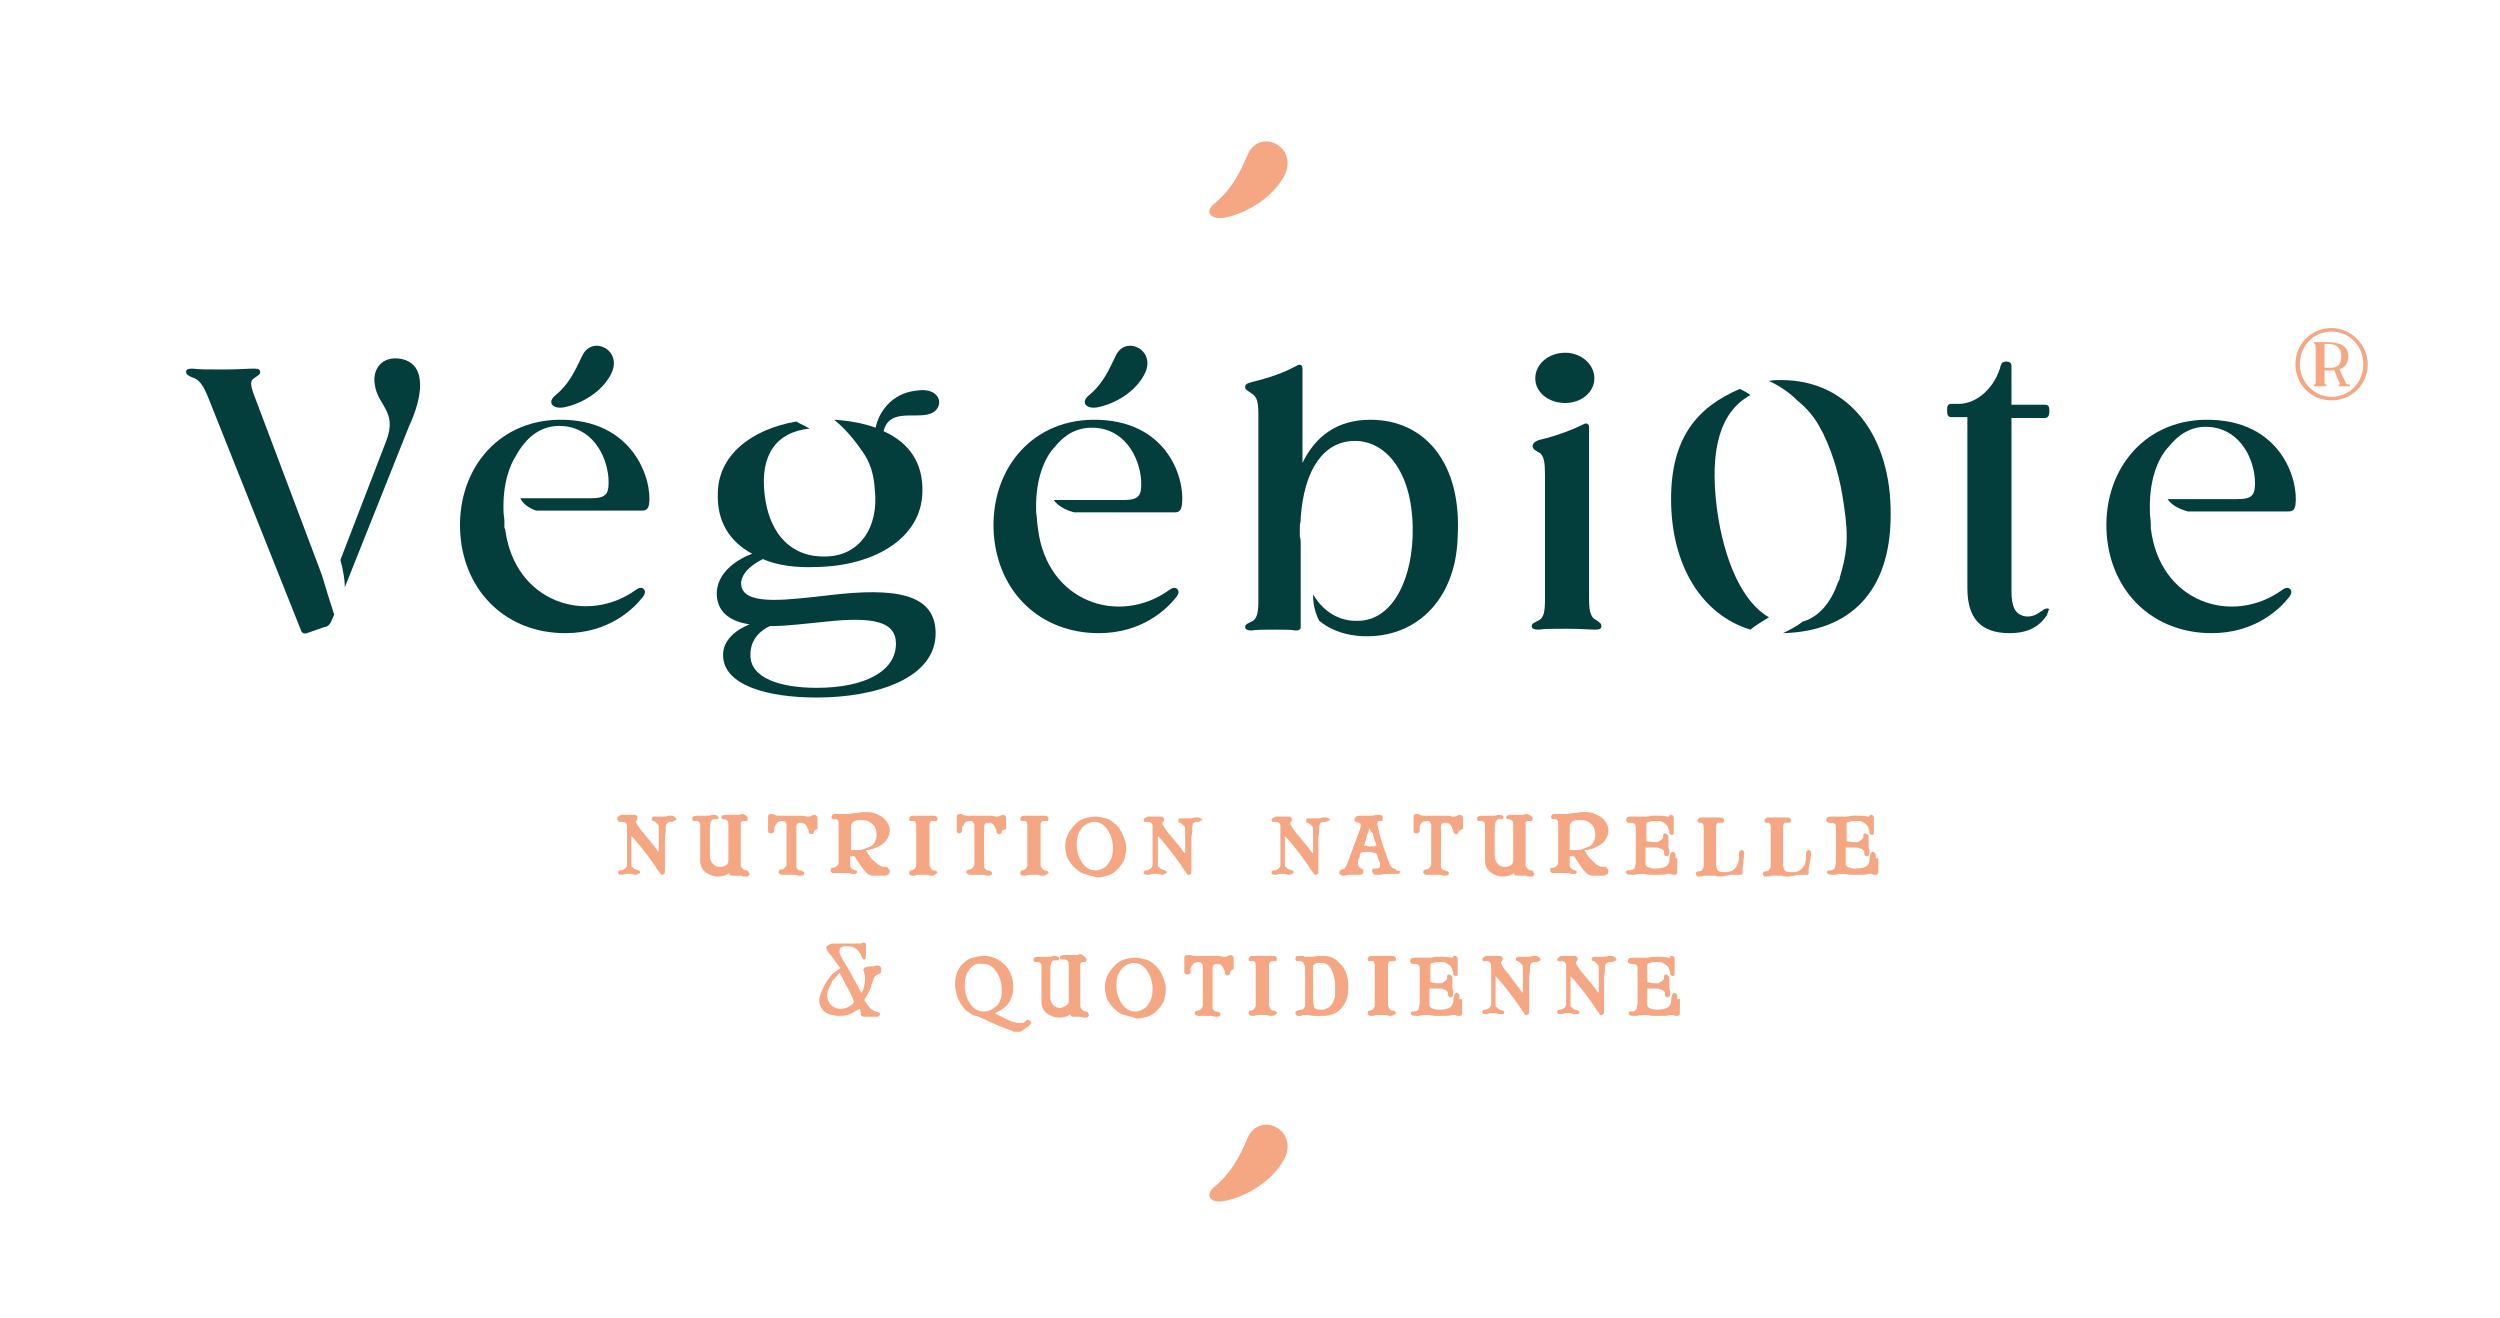 <?xml version="1.0" encoding="utf-8"?>
<!-- Generator: Adobe Illustrator 22.0.1, SVG Export Plug-In . SVG Version: 6.00 Build 0)  -->
<svg version="1.1" id="Calque_1" xmlns="http://www.w3.org/2000/svg" xmlns:xlink="http://www.w3.org/1999/xlink" x="0px" y="0px"
	 viewBox="0 0 283.5 149.5" style="enable-background:new 0 0 283.5 149.5;" xml:space="preserve">
<style type="text/css">
	.st0{clip-path:url(#SVGID_2_);fill:#F5A683;}
	.st1{clip-path:url(#SVGID_2_);fill:#033E3C;}
</style>
<g>
	<defs>
		<rect id="SVGID_1_" y="-66" width="283.5" height="283.5"/>
	</defs>
	<clipPath id="SVGID_2_">
		<use xlink:href="#SVGID_1_"  style="overflow:visible;"/>
	</clipPath>
	<path class="st0" d="M137.7,134.6c1.8-1.5,2.8-3.2,3.8-5.6c1.4-3.1,5.9-0.8,4.1,2.5c-1.3,2.4-4.2,4.2-6.8,4.7
		C137.2,136.5,136.6,135.5,137.7,134.6"/>
	<path class="st0" d="M137.7,23.1c1.8-1.5,2.8-3.2,3.8-5.6c1.4-3.1,5.9-0.8,4.1,2.5c-1.3,2.4-4.2,4.2-6.8,4.7
		C137.2,24.9,136.6,24,137.7,23.1"/>
	<path class="st0" d="M76.3,93.2c0,0-0.1,0-0.2,0c0,0-0.1,0-0.1,0c0,0-0.1,0-0.1,0l0,0c-0.3,0.1-0.4,0.3-0.4,0.6
		c0,0.3,0,0.7-0.1,1.1c0,0.4,0,0.8,0,1.2v0.7c0,0.2,0,0.4,0,0.6l0,1.4c0,0.2,0,0.3-0.1,0.3c-0.1,0.1-0.1,0.1-0.2,0.1
		c-0.1,0-0.1,0-0.1,0c-0.1-0.1-0.2-0.2-0.2-0.3l-0.2-0.2c-0.4-0.7-0.9-1.3-1.4-2c-0.5-0.6-1-1.3-1.6-1.9v3.3c0,0.1,0,0.2,0.1,0.2
		c0.1,0.1,0.1,0.1,0.2,0.2c0.1,0.1,0.3,0.1,0.5,0.2c0.1,0,0.2,0.1,0.2,0.2c0,0,0,0,0,0c0,0,0,0,0,0c0,0.1-0.1,0.2-0.2,0.2l0,0
		c-0.1,0-0.2,0.1-0.2,0.1c0,0-0.1,0-0.1,0c0,0,0,0-0.1,0h0l-0.4-0.1c-0.1,0-0.1,0-0.2,0s-0.1,0-0.1,0c0,0-0.1,0-0.1,0
		c-0.1,0-0.1,0-0.2,0l-0.4,0.1h0c0,0-0.1,0-0.1,0h-0.1c-0.2,0-0.3-0.1-0.3-0.2c0,0,0-0.1,0-0.1c0,0,0,0,0,0c0,0,0,0,0,0
		c0-0.1,0.1-0.2,0.2-0.2h0c0,0,0,0,0.1,0c0.2,0,0.3-0.1,0.5-0.2v0c0.1-0.1,0.2-0.3,0.2-0.4c0-0.3,0-0.5,0-0.8c0-0.2,0-0.5,0-0.7
		c0-0.1,0-0.2,0-0.4c0-0.1,0-0.3,0-0.4c0-0.2,0-0.4,0-0.7c0-0.3,0-0.5,0-0.8v-0.6c0-0.3-0.2-0.5-0.5-0.5h-0.1c-0.1,0-0.2,0-0.3,0
		C70,93,70,92.9,70,92.8c0-0.1,0-0.1,0.1-0.2c0.1-0.1,0.2-0.1,0.3-0.2c0,0,0,0,0.1,0c0,0,0.1,0,0.1,0c0,0,0.1,0,0.1,0
		c0,0,0.1,0,0.1,0c0.1,0,0.1,0,0.2,0h0.1c0,0,0.1,0,0.1,0c0,0,0,0,0,0c0.1,0,0.2,0,0.3,0c0.1,0,0.3,0,0.5,0h0c0.1,0,0.1,0,0.2,0.1
		c0.1,0.1,0.1,0.1,0.1,0.2c0,0.1,0,0.2-0.1,0.3v0c-0.1,0.1-0.1,0.1-0.1,0.2c0,0,0,0.1,0.1,0.2c0.2,0.3,0.4,0.7,0.8,1.1l0.9,1.1
		c0.1,0.2,0.3,0.3,0.4,0.5c0.1,0.2,0.3,0.4,0.4,0.5c0,0,0,0,0,0c0-0.4,0-0.8,0-1.2c0-0.4,0-0.8,0-1.3c0-0.4,0-0.6-0.1-0.6
		c-0.1-0.1-0.2-0.2-0.3-0.3c0,0-0.1,0-0.1-0.1c0,0-0.1,0-0.1,0c0,0,0,0,0,0c0,0,0,0,0,0c0,0,0,0,0,0c0,0,0,0,0,0
		c-0.1,0-0.2-0.1-0.2-0.2c0,0,0,0,0,0c0,0,0,0,0,0c0-0.2,0.1-0.3,0.3-0.3c0.1,0,0.1,0,0.2,0c0,0,0,0,0.1,0c0,0,0,0,0.1,0
		c0,0,0.1,0,0.1,0l0.1,0c0.1,0,0.2,0,0.4,0c0.2,0,0.4,0,0.6-0.1c0,0,0.1,0,0.1,0h0.1c0.1,0,0.1,0,0.2,0c0.1,0,0.1,0,0.2,0.1h0
		c0.1,0,0.2,0.1,0.2,0.1c0,0.1,0.1,0.1,0.1,0.2V93C76.4,93.1,76.3,93.1,76.3,93.2"/>
	<path class="st0" d="M84.8,92.8C84.8,92.9,84.8,92.9,84.8,92.8c0,0.2,0,0.3-0.2,0.3h-0.1h-0.1c0,0,0,0-0.1,0c-0.1,0-0.2,0-0.2,0.1
		c-0.1,0-0.1,0.1-0.1,0.2c0,0,0,0.1,0,0.3c0,0.1,0,0.3,0,0.5c0,0.2,0,0.4,0,0.7c0,0.3,0,0.5,0,0.8v0.7v0.3c0,0.1,0,0.2,0,0.3v0.5
		v0.3c0,0.1,0,0.2,0,0.3c0,0.1,0.1,0.3,0.2,0.4h0c0.1,0.1,0.2,0.2,0.4,0.2c0,0,0.1,0,0.1,0h0c0,0,0.1,0,0.1,0.1c0,0,0.1,0,0.1,0.1
		l0,0c0,0.1,0.1,0.1,0.1,0.2c0,0.1-0.1,0.2-0.2,0.3h0c-0.1,0-0.2,0-0.3,0h-0.1c-0.2,0-0.3-0.1-0.4-0.1c-0.1,0-0.2,0-0.2,0
		c-0.1,0-0.1,0-0.2,0c-0.1,0-0.1,0-0.2,0c0,0-0.1,0-0.1,0H83c-0.2,0-0.3-0.1-0.3-0.3c-0.4,0.3-0.8,0.4-1.3,0.4c-0.5,0-1-0.2-1.4-0.5
		c-0.4-0.3-0.6-0.8-0.6-1.3v-0.1c0-0.1,0-0.2,0-0.3c0-0.2,0-0.4,0-0.6V94c0-0.2,0-0.3,0-0.4c0-0.1,0-0.2,0-0.2
		c-0.1-0.2-0.2-0.3-0.4-0.3c-0.1,0-0.1,0-0.2,0h-0.1c-0.1,0-0.2-0.1-0.2-0.2c0,0,0-0.1,0-0.1l0,0c0-0.2,0.2-0.3,0.6-0.3h0.1
		c0,0,0.1,0,0.1,0c0.1,0,0.1,0,0.2,0c0.1,0,0.1,0,0.2,0c0.1,0,0.2,0,0.3,0H80c0.1,0,0.2,0,0.3,0c0.1,0,0.3,0,0.4-0.1h0
		c0,0,0.1,0,0.1,0h0.1c0.3,0,0.5,0.1,0.6,0.3c0,0,0,0,0,0c0,0,0,0,0,0c0,0.1-0.1,0.2-0.2,0.2h-0.1c0,0-0.1,0-0.2,0
		c-0.2,0-0.3,0.1-0.4,0.3c0,0.1-0.1,0.3-0.1,0.6v3v0.2c0,0,0,0.1,0,0.1c0,0.3,0.1,0.6,0.3,0.8c0.2,0.3,0.5,0.4,0.8,0.4
		c0.1,0,0.2,0,0.3,0c0.4-0.1,0.7-0.3,0.7-0.7v0l0-1.3l0-2.1v-0.3c0,0,0-0.1,0-0.1c0,0,0-0.1,0-0.2c0-0.2,0-0.4-0.1-0.5
		c-0.1-0.1-0.2-0.2-0.4-0.2c-0.1,0-0.1,0-0.2,0H82c-0.1,0-0.2-0.1-0.2-0.2c0,0,0,0,0,0c0,0,0,0,0,0c0-0.2,0.2-0.3,0.6-0.3h0.1
		c0,0,0.1,0,0.1,0c0.1,0,0.1,0,0.2,0c0.1,0,0.1,0,0.2,0c0.1,0,0.2,0,0.3,0h0.1c0.1,0,0.2,0,0.3,0c0.1,0,0.3,0,0.4-0.1h0
		c0,0,0.1,0,0.1,0h0.1C84.6,92.5,84.8,92.6,84.8,92.8L84.8,92.8z"/>
	<path class="st0" d="M92.3,94.3c0,0.2-0.1,0.3-0.3,0.3c-0.1,0-0.3-0.1-0.3-0.3c0,0,0,0,0-0.1c0-0.1,0-0.1-0.1-0.2
		c-0.1-0.4-0.3-0.6-0.6-0.7c-0.1,0-0.2,0-0.3,0c-0.3,0-0.4,0.2-0.4,0.5c0,0.1,0,0.3,0,0.4c0,0.1,0,0.2,0,0.4c0,0,0,0.1,0,0.2
		c0,0.1,0,0.1,0,0.2c0,0.2,0,0.4,0,0.6v0.7v0.4c0,0.1,0,0.3,0,0.4c0,0.2,0,0.6,0,1.1c0,0.1,0,0.2,0.1,0.3c0.1,0.1,0.1,0.2,0.3,0.2
		c0.1,0,0.2,0,0.3,0.1l0,0c0.1,0,0.2,0.1,0.2,0.2c0,0,0,0,0,0c0,0,0,0,0,0c0,0.2-0.1,0.3-0.4,0.3c0,0-0.1,0-0.1,0c0,0,0,0-0.1,0h0
		l-0.4-0.1c0,0,0,0-0.1,0c-0.2,0-0.3,0-0.4,0c-0.1,0-0.1,0-0.2,0c-0.1,0-0.2,0-0.2,0h0c-0.1,0-0.1,0-0.1,0c0,0-0.1,0-0.1,0h0
		c0,0-0.1,0-0.1,0c0,0-0.1,0-0.1,0h0c0,0-0.1,0-0.1,0h-0.1c-0.2,0-0.3-0.1-0.4-0.2c0,0,0-0.1,0-0.1c0-0.2,0.1-0.3,0.3-0.3
		c0.2,0,0.3-0.1,0.4-0.2c0.1-0.1,0.2-0.2,0.2-0.4c0-0.2,0-0.5,0-0.8V97v-1.7c0-0.4,0-0.7,0-1c0-0.2,0-0.4,0-0.5c0-0.1,0-0.1,0-0.2
		c0-0.3-0.2-0.5-0.4-0.5c-0.4,0-0.7,0.1-0.8,0.4c0,0-0.1,0.1-0.1,0.1c0,0.1,0,0.1-0.1,0.2v0c0,0,0,0.1,0,0.1c0,0,0,0.1,0,0.1
		c0,0,0,0.1,0,0.1c0,0,0,0,0,0.1l0,0c0,0.2-0.2,0.3-0.3,0.3h-0.1c-0.2,0-0.3-0.1-0.3-0.3c0-0.1,0-0.1,0-0.2c0,0,0-0.1,0-0.2v0
		c0,0,0-0.1,0-0.2c0-0.1,0-0.2,0-0.3c0-0.1,0-0.1,0-0.2c0-0.1,0-0.1,0-0.2v-0.2c0-0.3,0.1-0.4,0.4-0.4c0,0,0,0,0.1,0
		c0,0,0.1,0,0.2,0.1c0.1,0,0.2,0.1,0.4,0.1c0,0,0.1,0,0.1,0c0,0,0.1,0,0.1,0c0,0,0.1,0,0.1,0c0.1,0,0.2,0,0.4,0c0.3,0,0.6,0,1,0
		c0.3,0,0.5,0,0.8,0c0.3,0,0.5,0,0.8,0.1h0.1c0.1,0,0.3,0,0.4-0.1c0.1,0,0.2-0.1,0.3-0.1c0.2,0,0.4,0.1,0.4,0.4v0.2
		c0,0.1,0,0.2,0,0.2c0,0.1,0,0.1,0,0.2c0,0,0,0.1,0,0.1c0,0,0,0.1,0,0.1c0,0.1,0,0.2,0,0.3c0,0,0,0.1,0,0.1
		C92.3,94.2,92.3,94.2,92.3,94.3L92.3,94.3z"/>
	<path class="st0" d="M96.5,95v0.5v0.9c0.2,0,0.4,0,0.6,0c0.3,0,0.6,0,0.8-0.1c0.3-0.1,0.5-0.2,0.8-0.3c0.4-0.2,0.6-0.6,0.7-1.1
		c0,0,0-0.1,0-0.1v-0.2c0-0.4-0.1-0.8-0.4-1.1c-0.3-0.3-0.7-0.5-1.2-0.5h-0.1c-0.1,0-0.3,0-0.4,0c-0.1,0-0.3,0.1-0.4,0.1
		c-0.2,0.1-0.4,0.3-0.4,0.6c0,0,0,0,0,0.1c0,0,0,0,0,0.1c0,0.1,0,0.2,0,0.3c0,0.1,0,0.2,0,0.4C96.5,94.7,96.5,94.8,96.5,95
		 M100.9,98.7c0,0,0,0.1,0,0.1c0,0.1,0,0.2-0.1,0.3c-0.1,0.1-0.3,0.2-0.5,0.2c0,0-0.1,0-0.1,0c0,0-0.1,0-0.1,0c-0.1,0-0.3,0-0.4,0
		c-0.1,0-0.2,0-0.3,0h-0.1c0,0-0.1,0-0.1,0H99c-0.1,0-0.3,0-0.4-0.1c-0.1,0-0.2-0.1-0.3-0.2c-0.1-0.1-0.2-0.2-0.3-0.3
		c-0.1-0.1-0.2-0.3-0.3-0.4c-0.1-0.2-0.3-0.4-0.4-0.6c-0.1-0.2-0.3-0.4-0.4-0.6c0,0,0,0-0.1,0c0,0,0,0-0.1,0c0,0,0,0-0.1,0
		c0,0,0,0-0.1,0c0,0,0,0-0.1,0h0V97v0.2c0,0.1,0,0.2,0,0.3c0,0.1,0,0.2,0,0.3c0,0.1,0,0.2,0,0.3c0,0.2,0.1,0.3,0.2,0.4
		c0.1,0.1,0.3,0.2,0.4,0.2c0.1,0,0.2,0.1,0.2,0.2v0c0,0.1-0.1,0.2-0.2,0.2c-0.1,0-0.2,0-0.3,0h-0.1l-0.4-0.1h0c-0.2,0-0.3,0-0.5,0
		c-0.1,0-0.3,0-0.5,0h0c0,0-0.1,0-0.3,0c0,0-0.1,0-0.1,0c0,0-0.1,0-0.1,0h-0.1c-0.1,0-0.1,0-0.1,0c0,0-0.1,0-0.1,0
		c0,0-0.1,0-0.1-0.1c0,0-0.1,0-0.1-0.1c0,0,0-0.1,0-0.1c0,0,0,0,0-0.1s0,0,0,0c0,0,0,0,0,0c0-0.1,0.1-0.2,0.2-0.2h0.1
		c0.2,0,0.3-0.1,0.4-0.2c0.1-0.1,0.2-0.2,0.2-0.4v0c0-0.1,0-0.2,0-0.4c0-0.1,0-0.3,0-0.4v-2.8c0,0,0-0.1,0-0.1c0,0,0-0.1,0-0.1
		c0-0.1,0-0.2,0-0.3c0-0.1,0-0.2,0-0.3c0-0.3-0.1-0.5-0.3-0.5h0c0,0,0,0,0,0c0,0,0,0-0.1,0c0,0,0,0,0,0c0,0,0,0,0,0c0,0,0,0-0.1,0h0
		c-0.2,0-0.3-0.1-0.3-0.2c0-0.1,0-0.2,0.1-0.3c0.1-0.1,0.2-0.1,0.4-0.1h0c0,0,0.1,0,0.1,0c0.1,0,0.1,0,0.2,0c0,0,0.1,0,0.2,0h0.1
		c0,0,0,0,0.1,0c0,0,0,0,0.1,0h0.1c0.1,0,0.3,0,0.5,0c0.2,0,0.5-0.1,0.9-0.1c0.2,0,0.5-0.1,0.7-0.1c0.1,0,0.2,0,0.4,0
		c0.1,0,0.2,0,0.4,0c0.8,0.1,1.5,0.5,1.9,1c0.2,0.3,0.4,0.6,0.4,1c0,0.4-0.1,0.8-0.4,1.2c-0.2,0.3-0.6,0.6-1.1,0.8
		c-0.2,0.1-0.4,0.2-0.6,0.2c-0.2,0.1-0.4,0.1-0.6,0.1c0,0,0,0,0,0.1c0,0,0,0,0,0c0.1,0.1,0.2,0.2,0.2,0.3c0.1,0.1,0.2,0.2,0.2,0.3
		c0.3,0.4,0.7,0.7,0.9,0.9c0.3,0.2,0.5,0.3,0.7,0.3c0,0,0.1,0,0.2,0l0.1,0l0,0c0,0,0.1,0,0.1,0C100.8,98.6,100.9,98.7,100.9,98.7"/>
	<path class="st0" d="M105.7,99.3L105.7,99.3c-0.1,0-0.1,0-0.2,0l-0.4-0.1h0c-0.2,0-0.3,0-0.5,0c-0.2,0-0.3,0-0.5,0h0l-0.4,0.1
		c0,0-0.1,0-0.1,0h-0.1c-0.3,0-0.4-0.1-0.4-0.3c0-0.2,0.1-0.3,0.2-0.3c0.2,0,0.4-0.1,0.5-0.3c0-0.1,0.1-0.1,0.1-0.2
		c0-0.1,0-0.1,0-0.2c0-0.1,0-0.2,0-0.3c0-0.1,0-0.2,0-0.3c0-0.1,0-0.2,0-0.2c0-0.1,0-0.2,0-0.3v0c0-0.1,0-0.2,0-0.4
		c0-0.2,0-0.5,0-0.8v-0.6c0-0.2,0-0.5,0-0.7c0-0.1,0-0.2,0-0.4c0-0.1,0-0.3,0-0.4c0-0.3-0.1-0.5-0.2-0.5c0,0-0.1,0-0.2,0
		c0,0-0.1,0-0.1,0c0,0-0.1,0-0.1,0h0c-0.2,0-0.2-0.1-0.2-0.2c0-0.2,0.1-0.3,0.3-0.4c0,0,0.2,0,0.3,0h0.2c0.1,0,0.1,0,0.2,0
		c0.1,0,0.2,0,0.3,0c0.1,0,0.2,0,0.3,0c0.1,0,0.2,0,0.3,0c0.1,0,0.2,0,0.3,0c0.1,0,0.2,0,0.3,0h0.2c0.2,0,0.3,0,0.4,0.1
		c0.1,0.1,0.1,0.2,0.1,0.3c0,0.2-0.1,0.2-0.2,0.2h0c0,0,0,0-0.1,0c0,0,0,0-0.1,0c-0.1,0-0.1,0-0.1,0c-0.1,0-0.1,0-0.2,0
		c-0.1,0.1-0.2,0.2-0.2,0.5c0,0.3,0,0.6,0,0.8l0,2.6v1c0,0.3,0.2,0.6,0.4,0.7c0,0,0.1,0,0.1,0c0,0,0.1,0,0.1,0
		c0.1,0,0.2,0.1,0.2,0.1c0,0,0.1,0.1,0.1,0.1V99C106,99.2,105.9,99.3,105.7,99.3"/>
	<path class="st0" d="M113.6,94.3c0,0.2-0.1,0.3-0.3,0.3c-0.1,0-0.3-0.1-0.3-0.3c0,0,0,0,0-0.1c0-0.1,0-0.1-0.1-0.2
		c-0.1-0.4-0.3-0.6-0.6-0.7c-0.1,0-0.2,0-0.3,0c-0.3,0-0.4,0.2-0.4,0.5c0,0.1,0,0.3,0,0.4c0,0.1,0,0.2,0,0.4c0,0,0,0.1,0,0.2
		c0,0.1,0,0.1,0,0.2c0,0.2,0,0.4,0,0.6v0.7v0.4c0,0.1,0,0.3,0,0.4c0,0.2,0,0.6,0,1.1c0,0.1,0,0.2,0.1,0.3c0.1,0.1,0.1,0.2,0.3,0.2
		c0.1,0,0.2,0,0.3,0.1l0,0c0.1,0,0.2,0.1,0.2,0.2c0,0,0,0,0,0c0,0,0,0,0,0c0,0.2-0.1,0.3-0.4,0.3c0,0-0.1,0-0.1,0c0,0,0,0-0.1,0h0
		l-0.4-0.1c0,0,0,0-0.1,0c-0.2,0-0.3,0-0.4,0c-0.1,0-0.1,0-0.2,0c-0.1,0-0.2,0-0.2,0h0c-0.1,0-0.1,0-0.1,0c0,0-0.1,0-0.1,0h0
		c0,0-0.1,0-0.1,0c0,0-0.1,0-0.1,0h0c0,0-0.1,0-0.1,0h-0.1c-0.2,0-0.3-0.1-0.4-0.2c0,0,0-0.1,0-0.1c0-0.2,0.1-0.3,0.3-0.3
		c0.2,0,0.3-0.1,0.4-0.2c0.1-0.1,0.2-0.2,0.2-0.4c0-0.2,0-0.5,0-0.8V97v-1.7c0-0.4,0-0.7,0-1c0-0.2,0-0.4,0-0.5c0-0.1,0-0.1,0-0.2
		c0-0.3-0.2-0.5-0.4-0.5c-0.4,0-0.7,0.1-0.8,0.4c0,0,0,0.1-0.1,0.1c0,0.1,0,0.1-0.1,0.2v0c0,0,0,0.1,0,0.1c0,0,0,0.1,0,0.1
		c0,0,0,0.1,0,0.1c0,0,0,0,0,0.1l0,0c0,0.2-0.2,0.3-0.3,0.3h0c-0.2,0-0.3-0.1-0.3-0.3c0-0.1,0-0.1,0-0.2c0,0,0-0.1,0-0.2v0
		c0,0,0-0.1,0-0.2c0-0.1,0-0.2,0-0.3c0-0.1,0-0.1,0-0.2c0-0.1,0-0.1,0-0.2v-0.2c0-0.3,0.1-0.4,0.4-0.4c0,0,0,0,0.1,0
		c0,0,0.1,0,0.2,0.1c0.1,0,0.2,0.1,0.4,0.1c0,0,0.1,0,0.1,0c0,0,0.1,0,0.1,0c0,0,0.1,0,0.1,0c0.1,0,0.2,0,0.4,0c0.3,0,0.6,0,1,0
		c0.3,0,0.5,0,0.8,0c0.3,0,0.5,0,0.8,0.1h0.1c0.1,0,0.3,0,0.4-0.1c0.1,0,0.2-0.1,0.3-0.1c0.2,0,0.4,0.1,0.4,0.4v0.2
		c0,0.1,0,0.2,0,0.2c0,0.1,0,0.1,0,0.2c0,0,0,0.1,0,0.1c0,0,0,0.1,0,0.1c0,0.1,0,0.2,0,0.3c0,0,0,0.1,0,0.1
		C113.6,94.2,113.6,94.2,113.6,94.3L113.6,94.3z"/>
	<path class="st0" d="M118.3,99.3L118.3,99.3c-0.1,0-0.1,0-0.2,0l-0.4-0.1h0c-0.2,0-0.3,0-0.5,0c-0.2,0-0.3,0-0.5,0h0l-0.4,0.1
		c0,0-0.1,0-0.1,0h-0.1c-0.3,0-0.4-0.1-0.4-0.3c0-0.2,0.1-0.3,0.2-0.3c0.2,0,0.4-0.1,0.5-0.3c0-0.1,0.1-0.1,0.1-0.2
		c0-0.1,0-0.1,0-0.2c0-0.1,0-0.2,0-0.3c0-0.1,0-0.2,0-0.3c0-0.1,0-0.2,0-0.2c0-0.1,0-0.2,0-0.3v0c0-0.1,0-0.2,0-0.4
		c0-0.2,0-0.5,0-0.8v-0.6c0-0.2,0-0.5,0-0.7c0-0.1,0-0.2,0-0.4c0-0.1,0-0.3,0-0.4c0-0.3-0.1-0.5-0.2-0.5c0,0-0.1,0-0.2,0
		c0,0-0.1,0-0.1,0c0,0-0.1,0-0.1,0h0c-0.2,0-0.2-0.1-0.2-0.2c0-0.2,0.1-0.3,0.3-0.4c0,0,0.2,0,0.3,0h0.2c0.1,0,0.1,0,0.2,0
		c0.1,0,0.2,0,0.3,0c0.1,0,0.2,0,0.3,0c0.1,0,0.2,0,0.3,0c0.1,0,0.2,0,0.3,0c0.1,0,0.2,0,0.3,0h0.2c0.2,0,0.3,0,0.4,0.1
		c0.1,0.1,0.1,0.2,0.1,0.3c0,0.2-0.1,0.2-0.2,0.2h0c0,0,0,0-0.1,0c0,0,0,0-0.1,0c-0.1,0-0.1,0-0.1,0c-0.1,0-0.1,0-0.2,0
		c-0.1,0.1-0.2,0.2-0.2,0.5c0,0.3,0,0.6,0,0.8l0,2.6v1c0,0.3,0.2,0.6,0.4,0.7c0,0,0.1,0,0.1,0c0,0,0.1,0,0.1,0
		c0.1,0,0.2,0.1,0.2,0.1c0,0,0.1,0.1,0.1,0.1V99C118.7,99.2,118.5,99.3,118.3,99.3"/>
	<path class="st0" d="M122.6,94c-0.4,0.5-0.5,1.1-0.5,1.8c0,0.7,0.2,1.4,0.6,2c0.4,0.6,0.9,0.9,1.5,0.9h0.1c0,0,0.1,0,0.1,0
		c0.5-0.1,1-0.3,1.3-0.8c0.4-0.5,0.5-1.1,0.5-1.8c0-0.7-0.2-1.4-0.6-2c-0.4-0.6-0.9-0.9-1.5-0.9H124c0,0-0.1,0-0.1,0
		C123.4,93.3,123,93.5,122.6,94 M123,99.1c-0.4-0.1-0.7-0.3-1-0.6c-0.2-0.1-0.3-0.3-0.5-0.5c-0.1-0.2-0.3-0.4-0.4-0.6
		c-0.1-0.2-0.2-0.5-0.2-0.7c-0.1-0.3-0.1-0.5-0.1-0.8c0-0.4,0.1-0.9,0.3-1.3c0.2-0.4,0.5-0.8,0.9-1.2c0.3-0.3,0.7-0.5,1-0.6
		c0.4-0.1,0.7-0.2,1.2-0.2c0.4,0,0.8,0.1,1.2,0.2c0.4,0.1,0.7,0.3,1,0.6c0.2,0.1,0.3,0.3,0.5,0.5c0.1,0.2,0.3,0.4,0.4,0.7
		c0.1,0.2,0.2,0.5,0.3,0.8c0.1,0.3,0.1,0.6,0.1,0.8c0,0.4-0.1,0.9-0.2,1.3c-0.2,0.4-0.5,0.8-0.9,1.2c-0.3,0.3-0.7,0.5-1,0.6
		c-0.4,0.1-0.8,0.2-1.2,0.2C123.8,99.3,123.4,99.3,123,99.1"/>
	<path class="st0" d="M136,93.2c0,0-0.1,0-0.2,0c0,0-0.1,0-0.1,0c0,0-0.1,0-0.1,0l0,0c-0.3,0.1-0.4,0.3-0.4,0.6c0,0.3,0,0.7-0.1,1.1
		c0,0.4,0,0.8,0,1.2v0.7c0,0.2,0,0.4,0,0.6l0,1.4c0,0.2,0,0.3-0.1,0.3c-0.1,0.1-0.1,0.1-0.2,0.1c-0.1,0-0.1,0-0.1,0
		c-0.1-0.1-0.2-0.2-0.2-0.3l-0.2-0.2c-0.4-0.7-0.9-1.3-1.4-2c-0.5-0.6-1-1.3-1.6-1.9v3.3c0,0.1,0,0.2,0.1,0.2
		c0.1,0.1,0.1,0.1,0.2,0.2c0.1,0.1,0.3,0.1,0.5,0.2c0.1,0,0.2,0.1,0.2,0.2c0,0,0,0,0,0c0,0,0,0,0,0c0,0.1-0.1,0.2-0.2,0.2l0,0
		c-0.1,0-0.2,0.1-0.2,0.1c0,0-0.1,0-0.1,0c0,0,0,0-0.1,0h0l-0.4-0.1c-0.1,0-0.2,0-0.2,0s-0.1,0-0.1,0c0,0-0.1,0-0.1,0
		c-0.1,0-0.1,0-0.2,0l-0.4,0.1h0c0,0-0.1,0-0.1,0H130c-0.2,0-0.3-0.1-0.3-0.2c0,0,0-0.1,0-0.1c0,0,0,0,0,0c0,0,0,0,0,0
		c0-0.1,0.1-0.2,0.2-0.2h0c0,0,0,0,0.1,0c0.2,0,0.3-0.1,0.5-0.2v0c0.1-0.1,0.2-0.3,0.2-0.4c0-0.3,0-0.5,0-0.8c0-0.2,0-0.5,0-0.7
		c0-0.1,0-0.2,0-0.4c0-0.1,0-0.3,0-0.4c0-0.2,0-0.4,0-0.7c0-0.3,0-0.5,0-0.8v-0.6c0-0.3-0.2-0.5-0.5-0.5h-0.1c-0.1,0-0.2,0-0.3,0
		c-0.1-0.1-0.1-0.2-0.1-0.2c0-0.1,0-0.1,0.1-0.2c0.1-0.1,0.2-0.1,0.3-0.2c0,0,0,0,0.1,0c0,0,0.1,0,0.1,0c0,0,0.1,0,0.1,0
		c0,0,0.1,0,0.1,0c0.1,0,0.1,0,0.2,0h0.1c0,0,0.1,0,0.1,0c0,0,0,0,0,0c0.1,0,0.2,0,0.3,0c0.1,0,0.3,0,0.5,0h0c0.1,0,0.1,0,0.2,0.1
		c0.1,0.1,0.1,0.1,0.1,0.2c0,0.1,0,0.2-0.1,0.3v0c-0.1,0.1-0.1,0.1-0.1,0.2c0,0,0,0.1,0.1,0.2c0.2,0.3,0.4,0.7,0.8,1.1l0.9,1.1
		c0.1,0.2,0.3,0.3,0.4,0.5c0.1,0.2,0.3,0.4,0.4,0.5c0,0,0,0,0,0c0-0.4,0-0.8,0-1.2c0-0.4,0-0.8,0-1.3c0-0.4,0-0.6-0.1-0.6
		c-0.1-0.1-0.2-0.2-0.3-0.3c0,0-0.1,0-0.1-0.1c0,0-0.1,0-0.1,0c0,0,0,0,0,0c0,0,0,0,0,0c0,0,0,0,0,0c0,0,0,0,0,0
		c-0.1,0-0.2-0.1-0.2-0.2c0,0,0,0,0,0c0,0,0,0,0,0c0-0.2,0.1-0.3,0.3-0.3c0.1,0,0.1,0,0.2,0c0,0,0,0,0.1,0c0,0,0,0,0.1,0
		c0,0,0.1,0,0.1,0l0.1,0c0.1,0,0.2,0,0.4,0c0.2,0,0.4,0,0.6-0.1c0,0,0.1,0,0.1,0h0.1c0.1,0,0.1,0,0.2,0c0.1,0,0.1,0,0.2,0.1h0
		c0.1,0,0.2,0.1,0.2,0.1c0,0.1,0.1,0.1,0.1,0.2V93C136,93.1,136,93.1,136,93.2"/>
	<path class="st0" d="M150.4,93.2c0,0-0.1,0-0.2,0c0,0-0.1,0-0.1,0c0,0-0.1,0-0.1,0l0,0c-0.3,0.1-0.4,0.3-0.4,0.6
		c0,0.3,0,0.7-0.1,1.1c0,0.4,0,0.8,0,1.2v0.7c0,0.2,0,0.4,0,0.6l0,1.4c0,0.2,0,0.3-0.1,0.3c-0.1,0.1-0.1,0.1-0.2,0.1
		c-0.1,0-0.1,0-0.1,0c-0.1-0.1-0.2-0.2-0.2-0.3l-0.2-0.2c-0.4-0.7-0.9-1.3-1.4-2c-0.5-0.6-1-1.3-1.6-1.9v3.3c0,0.1,0,0.2,0.1,0.2
		c0.1,0.1,0.1,0.1,0.2,0.2c0.1,0.1,0.3,0.1,0.5,0.2c0.1,0,0.2,0.1,0.2,0.2c0,0,0,0,0,0c0,0,0,0,0,0c0,0.1-0.1,0.2-0.2,0.2l0,0
		c-0.1,0-0.2,0.1-0.2,0.1c0,0-0.1,0-0.1,0c0,0-0.1,0-0.1,0h0l-0.4-0.1c-0.1,0-0.1,0-0.2,0s-0.1,0-0.1,0c0,0-0.1,0-0.1,0
		c-0.1,0-0.1,0-0.2,0l-0.4,0.1h0c0,0-0.1,0-0.1,0h-0.1c-0.2,0-0.3-0.1-0.3-0.2c0,0,0-0.1,0-0.1c0,0,0,0,0,0c0,0,0,0,0,0
		c0-0.1,0.1-0.2,0.2-0.2h0c0,0,0,0,0.1,0c0.2,0,0.3-0.1,0.5-0.2v0c0.1-0.1,0.2-0.3,0.2-0.4c0-0.3,0-0.5,0-0.8c0-0.2,0-0.5,0-0.7
		c0-0.1,0-0.2,0-0.4c0-0.1,0-0.3,0-0.4c0-0.2,0-0.4,0-0.7c0-0.3,0-0.5,0-0.8v-0.6c0-0.3-0.2-0.5-0.5-0.5h-0.1c-0.1,0-0.2,0-0.3,0
		c-0.1-0.1-0.1-0.2-0.1-0.2c0-0.1,0-0.1,0.1-0.2c0.1-0.1,0.2-0.1,0.3-0.2c0,0,0,0,0.1,0c0,0,0.1,0,0.1,0c0,0,0.1,0,0.1,0
		c0,0,0.1,0,0.1,0c0.1,0,0.1,0,0.2,0h0.1c0,0,0.1,0,0.1,0c0,0,0,0,0,0c0.1,0,0.2,0,0.3,0c0.1,0,0.3,0,0.5,0h0c0.1,0,0.1,0,0.2,0.1
		c0.1,0.1,0.1,0.1,0.1,0.2c0,0.1,0,0.2-0.1,0.3v0c-0.1,0.1-0.1,0.1-0.1,0.2c0,0,0,0.1,0.1,0.2c0.2,0.3,0.4,0.7,0.8,1.1l0.9,1.1
		c0.1,0.2,0.3,0.3,0.4,0.5c0.1,0.2,0.3,0.4,0.4,0.5c0,0,0,0,0,0c0-0.4,0-0.8,0-1.2c0-0.4,0-0.8,0-1.3c0-0.4,0-0.6-0.1-0.6
		c-0.1-0.1-0.2-0.2-0.3-0.3c0,0-0.1,0-0.1-0.1c0,0-0.1,0-0.1,0c0,0,0,0,0,0c0,0,0,0,0,0c0,0,0,0,0,0c0,0,0,0,0,0
		c-0.1,0-0.2-0.1-0.2-0.2c0,0,0,0,0,0c0,0,0,0,0,0c0-0.2,0.1-0.3,0.3-0.3c0.1,0,0.1,0,0.2,0c0,0,0,0,0.1,0c0,0,0,0,0.1,0
		c0,0,0.1,0,0.1,0l0.1,0c0.1,0,0.2,0,0.4,0c0.2,0,0.4,0,0.6-0.1c0,0,0.1,0,0.1,0h0.1c0.1,0,0.1,0,0.2,0c0.1,0,0.1,0,0.2,0.1h0
		c0.1,0,0.2,0.1,0.2,0.1c0,0.1,0.1,0.1,0.1,0.2V93C150.5,93.1,150.5,93.1,150.4,93.2"/>
	<path class="st0" d="M155.3,93.9c-0.1,0.2-0.1,0.4-0.2,0.6c-0.1,0.2-0.1,0.4-0.2,0.6c0,0.2-0.1,0.3-0.1,0.4c0,0.1-0.1,0.3-0.1,0.4
		c0,0,0,0,0.1,0c0,0,0,0,0.1,0v0c0.1,0,0.2,0.1,0.3,0.1c0.1,0,0.2,0,0.3,0s0.2,0,0.3,0c0.1,0,0.2-0.1,0.3-0.1c0-0.1-0.1-0.2-0.1-0.3
		c0-0.1-0.1-0.2-0.1-0.3c-0.1-0.3-0.2-0.5-0.2-0.8C155.5,94.4,155.4,94.1,155.3,93.9C155.3,93.9,155.3,93.9,155.3,93.9
		C155.3,93.9,155.3,93.9,155.3,93.9L155.3,93.9z M158.8,98.9C158.8,99,158.8,99,158.8,98.9c-0.1,0.1-0.1,0.1-0.2,0.2
		c-0.1,0-0.2,0-0.3,0c-0.1,0-0.3,0-0.6,0c-0.1,0-0.1,0-0.2,0c-0.1,0-0.1,0-0.2,0c-0.2,0-0.5,0-0.7,0.1v0c-0.1,0-0.1,0-0.1,0
		c0,0-0.1,0-0.2,0c0,0-0.1,0-0.1,0h-0.1c-0.3,0-0.4-0.1-0.5-0.3c0,0,0,0,0,0c0,0,0,0,0,0c0,0,0-0.1,0-0.1c0,0,0,0,0-0.1
		c0-0.1,0.1-0.2,0.2-0.2h0.2c0.1,0,0.3,0,0.4-0.1c0.1-0.1,0.1-0.2,0.1-0.3v0c0,0,0,0,0-0.1c0-0.1,0-0.2-0.1-0.3
		c0-0.1-0.1-0.2-0.1-0.3h0c0-0.1-0.1-0.2-0.1-0.3c0-0.1-0.1-0.2-0.1-0.3c-0.3-0.1-0.6-0.2-0.9-0.2c-0.2,0-0.3,0-0.5,0
		s-0.3,0.1-0.4,0.1c0,0.1,0,0.1-0.1,0.2c0,0,0,0.1,0,0.1c0,0,0,0.1,0,0.1c0,0,0,0.1-0.1,0.2c-0.1,0.2-0.1,0.4-0.1,0.6
		c0,0.2,0.1,0.4,0.2,0.5c0,0,0.1,0.1,0.2,0.1c0.1,0,0.2,0.1,0.2,0.2c0,0,0,0,0,0.1c0,0,0,0,0,0.1c0,0.2-0.2,0.3-0.5,0.3
		c0,0-0.1,0-0.2,0c-0.1,0-0.1,0-0.2,0h0c-0.1,0-0.2,0-0.3,0c-0.1,0-0.2,0-0.2,0c-0.1,0-0.2,0-0.3,0v0c-0.1,0-0.3,0.1-0.5,0.1
		c-0.3,0-0.4-0.1-0.5-0.2c0,0,0-0.1,0-0.1c0,0,0-0.1,0-0.1c0,0,0-0.1,0-0.1c0,0,0.1-0.1,0.1-0.1c0,0,0.1-0.1,0.1-0.1c0,0,0,0,0,0
		c0,0,0,0,0,0c0,0,0,0,0,0c0,0,0,0,0.1,0c0.2,0,0.3-0.1,0.4-0.3c0.1-0.1,0.2-0.4,0.3-0.7l1.3-3.5c0-0.1,0.1-0.2,0.1-0.3
		c0-0.1,0-0.2,0-0.2c0-0.1,0-0.1,0-0.2c0,0-0.2-0.1-0.5-0.2c-0.1,0-0.2-0.1-0.2-0.3c0-0.1,0-0.1,0.1-0.2v0c0.1-0.1,0.2-0.2,0.4-0.2
		c0.1,0,0.1,0,0.2,0c0.1,0,0.2,0,0.3,0c0.1,0,0.1,0,0.2,0c0.1,0,0.1,0,0.2,0c0.1,0,0.3,0,0.4,0c0.2,0,0.4,0,0.6-0.1h0
		c0.1,0,0.2,0,0.2,0c0.1,0,0.1,0,0.2,0c0.2,0,0.4,0.1,0.4,0.2c0,0,0,0.1,0,0.2c0,0.1,0,0.1,0,0.2c0,0.1-0.2,0.1-0.3,0.1
		c-0.1,0-0.2,0-0.2,0h0c0,0,0,0.1-0.1,0.2c0,0,0,0.1,0,0.2c0,0.1,0,0.2,0.1,0.3h0c0,0,0,0.1,0,0.1c0,0,0,0.1,0,0.1
		c0.1,0.2,0.1,0.5,0.2,0.8c0.1,0.3,0.2,0.7,0.3,1c0.1,0.4,0.3,0.7,0.4,1.1c0.1,0.4,0.3,0.8,0.4,1.1c0,0.1,0.1,0.1,0.1,0.2
		c0,0.1,0.1,0.1,0.2,0.2c0.1,0.1,0.2,0.1,0.3,0.1h0c0.1,0,0.1,0,0.1,0.1c0,0,0,0.1,0,0.1c0,0,0,0,0,0
		C158.9,98.8,158.9,98.9,158.8,98.9C158.9,98.9,158.9,98.9,158.8,98.9C158.9,98.9,158.8,98.9,158.8,98.9L158.8,98.9z"/>
	<path class="st0" d="M165.4,94.3c0,0.2-0.1,0.3-0.3,0.3c-0.1,0-0.2-0.1-0.3-0.3c0,0,0,0,0-0.1c0-0.1,0-0.1-0.1-0.2
		c-0.1-0.4-0.3-0.6-0.6-0.7c-0.1,0-0.2,0-0.3,0c-0.3,0-0.4,0.2-0.4,0.5c0,0.1,0,0.3,0,0.4c0,0.1,0,0.2,0,0.4c0,0,0,0.1,0,0.2
		c0,0.1,0,0.1,0,0.2c0,0.2,0,0.4,0,0.6v0.7v0.4c0,0.1,0,0.3,0,0.4c0,0.2,0,0.6,0,1.1c0,0.1,0,0.2,0.1,0.3c0.1,0.1,0.1,0.2,0.3,0.2
		c0.1,0,0.2,0,0.3,0.1l0,0c0.1,0,0.2,0.1,0.2,0.2c0,0,0,0,0,0c0,0,0,0,0,0c0,0.2-0.1,0.3-0.4,0.3c0,0-0.1,0-0.1,0c0,0,0,0-0.1,0h0
		l-0.4-0.1c0,0,0,0-0.1,0c-0.2,0-0.3,0-0.4,0c-0.1,0-0.1,0-0.2,0c-0.1,0-0.2,0-0.2,0h0c-0.1,0-0.1,0-0.1,0c0,0-0.1,0-0.1,0h0
		c0,0-0.1,0-0.1,0c0,0-0.1,0-0.1,0h0c0,0-0.1,0-0.1,0h-0.1c-0.2,0-0.3-0.1-0.4-0.2c0,0,0-0.1,0-0.1c0-0.2,0.1-0.3,0.3-0.3
		c0.2,0,0.3-0.1,0.4-0.2c0.1-0.1,0.2-0.2,0.2-0.4c0-0.2,0-0.5,0-0.8V97v-1.7c0-0.4,0-0.7,0-1c0-0.2,0-0.4,0-0.5c0-0.1,0-0.1,0-0.2
		c0-0.3-0.2-0.5-0.4-0.5c-0.4,0-0.7,0.1-0.8,0.4c0,0,0,0.1-0.1,0.1c0,0.1,0,0.1,0,0.2v0c0,0,0,0.1,0,0.1c0,0,0,0.1,0,0.1
		c0,0,0,0.1,0,0.1c0,0,0,0,0,0.1l0,0c0,0.2-0.2,0.3-0.3,0.3h-0.1c-0.2,0-0.3-0.1-0.3-0.3c0-0.1,0-0.1,0-0.2c0,0,0-0.1,0-0.2v0
		c0,0,0-0.1,0-0.2c0-0.1,0-0.2,0-0.3c0-0.1,0-0.1,0-0.2c0-0.1,0-0.1,0-0.2v-0.2c0-0.3,0.1-0.4,0.4-0.4c0,0,0,0,0.1,0
		c0,0,0.1,0,0.2,0.1c0.1,0,0.2,0.1,0.4,0.1c0,0,0.1,0,0.1,0c0,0,0.1,0,0.1,0c0,0,0.1,0,0.1,0c0.1,0,0.2,0,0.4,0c0.3,0,0.6,0,1,0
		c0.3,0,0.5,0,0.8,0c0.3,0,0.5,0,0.8,0.1h0.1c0.1,0,0.3,0,0.4-0.1c0.1,0,0.2-0.1,0.3-0.1c0.2,0,0.4,0.1,0.4,0.4v0.2
		c0,0.1,0,0.2,0,0.2c0,0.1,0,0.1,0,0.2c0,0,0,0.1,0,0.1c0,0,0,0.1,0,0.1c0,0.1,0,0.2,0,0.3c0,0,0,0.1,0,0.1
		C165.4,94.2,165.4,94.2,165.4,94.3L165.4,94.3z"/>
	<path class="st0" d="M173.8,92.8C173.8,92.9,173.8,92.9,173.8,92.8c0,0.2,0,0.3-0.2,0.3h-0.1h-0.1c0,0,0,0-0.1,0
		c-0.1,0-0.2,0-0.2,0.1c-0.1,0-0.1,0.1-0.1,0.2c0,0,0,0.1,0,0.3c0,0.1,0,0.3,0,0.5c0,0.2,0,0.4,0,0.7c0,0.3,0,0.5,0,0.8v0.7v0.3
		c0,0.1,0,0.2,0,0.3v0.5v0.3c0,0.1,0,0.2,0,0.3c0,0.1,0.1,0.3,0.2,0.4h0c0.1,0.1,0.2,0.2,0.4,0.2c0,0,0,0,0.1,0h0c0,0,0.1,0,0.1,0.1
		c0,0,0.1,0,0.1,0.1l0,0c0,0.1,0.1,0.1,0.1,0.2c0,0.1-0.1,0.2-0.2,0.3h0c-0.1,0-0.2,0-0.3,0h-0.1c-0.2,0-0.3-0.1-0.4-0.1
		c-0.1,0-0.2,0-0.2,0c-0.1,0-0.1,0-0.2,0c-0.1,0-0.1,0-0.2,0c0,0-0.1,0-0.1,0H172c-0.2,0-0.3-0.1-0.3-0.3c-0.4,0.3-0.8,0.4-1.3,0.4
		c-0.5,0-1-0.2-1.4-0.5c-0.4-0.3-0.6-0.8-0.6-1.3v-0.1c0-0.1,0-0.2,0-0.3c0-0.2,0-0.4,0-0.6V94c0-0.2,0-0.3,0-0.4c0-0.1,0-0.2,0-0.2
		c-0.1-0.2-0.2-0.3-0.4-0.3c-0.1,0-0.1,0-0.2,0h-0.1c-0.1,0-0.2-0.1-0.2-0.2c0,0,0-0.1,0-0.1l0,0c0-0.2,0.2-0.3,0.6-0.3h0.1
		c0,0,0.1,0,0.1,0c0.1,0,0.1,0,0.2,0c0.1,0,0.1,0,0.2,0c0.1,0,0.2,0,0.3,0h0.1c0.1,0,0.2,0,0.3,0c0.1,0,0.3,0,0.4-0.1h0
		c0,0,0.1,0,0.1,0h0.1c0.3,0,0.5,0.1,0.5,0.3c0,0,0,0,0,0c0,0,0,0,0,0c0,0.1-0.1,0.2-0.2,0.2h-0.1c0,0-0.1,0-0.2,0
		c-0.2,0-0.3,0.1-0.4,0.3c0,0.1-0.1,0.3-0.1,0.6v3v0.2c0,0,0,0.1,0,0.1c0,0.3,0.1,0.6,0.3,0.8c0.2,0.3,0.5,0.4,0.8,0.4
		c0.1,0,0.2,0,0.3,0c0.4-0.1,0.7-0.3,0.7-0.7v0l0-1.3l0-2.1v-0.3c0,0,0-0.1,0-0.1c0,0,0-0.1,0-0.2c0-0.2,0-0.4-0.1-0.5
		c-0.1-0.1-0.2-0.2-0.4-0.2c-0.1,0-0.1,0-0.2,0H171c-0.1,0-0.2-0.1-0.2-0.2c0,0,0,0,0,0c0,0,0,0,0,0c0-0.2,0.2-0.3,0.5-0.3h0.1
		c0,0,0.1,0,0.1,0c0.1,0,0.1,0,0.2,0c0.1,0,0.1,0,0.2,0c0.1,0,0.2,0,0.3,0h0.1c0.1,0,0.2,0,0.3,0c0.1,0,0.3,0,0.4-0.1h0
		c0,0,0.1,0,0.1,0h0.1C173.6,92.5,173.8,92.6,173.8,92.8L173.8,92.8z"/>
	<path class="st0" d="M178,95v0.5v0.9c0.2,0,0.4,0,0.6,0c0.3,0,0.6,0,0.8-0.1c0.3-0.1,0.5-0.2,0.8-0.3c0.4-0.2,0.6-0.6,0.7-1.1
		c0,0,0-0.1,0-0.1v-0.2c0-0.4-0.1-0.8-0.4-1.1c-0.3-0.3-0.7-0.5-1.2-0.5h-0.1c-0.1,0-0.3,0-0.4,0c-0.1,0-0.3,0.1-0.4,0.1
		c-0.2,0.1-0.4,0.3-0.4,0.6c0,0,0,0,0,0.1c0,0,0,0,0,0.1c0,0.1,0,0.2,0,0.3c0,0.1,0,0.2,0,0.4C178,94.7,178,94.8,178,95 M182.4,98.7
		c0,0,0,0.1,0,0.1c0,0.1,0,0.2-0.1,0.3c-0.1,0.1-0.3,0.2-0.5,0.2c0,0-0.1,0-0.1,0c0,0-0.1,0-0.1,0c-0.1,0-0.3,0-0.4,0
		c-0.1,0-0.2,0-0.3,0h-0.1c0,0-0.1,0-0.1,0h-0.1c-0.1,0-0.3,0-0.4-0.1c-0.1,0-0.2-0.1-0.3-0.2c-0.1-0.1-0.2-0.2-0.3-0.3
		c-0.1-0.1-0.2-0.3-0.3-0.4c-0.1-0.2-0.3-0.4-0.4-0.6c-0.1-0.2-0.3-0.4-0.4-0.6c0,0,0,0-0.1,0c0,0,0,0-0.1,0c0,0,0,0-0.1,0
		c0,0,0,0-0.1,0c0,0,0,0-0.1,0H178V97v0.2c0,0.1,0,0.2,0,0.3c0,0.1,0,0.2,0,0.3c0,0.1,0,0.2,0,0.3c0,0.2,0.1,0.3,0.2,0.4
		c0.1,0.1,0.3,0.2,0.4,0.2c0.1,0,0.2,0.1,0.2,0.2v0c0,0.1-0.1,0.2-0.2,0.2c-0.1,0-0.2,0-0.3,0h-0.1l-0.4-0.1h0c-0.2,0-0.3,0-0.5,0
		c-0.1,0-0.3,0-0.5,0h0c0,0-0.1,0-0.3,0c0,0-0.1,0-0.1,0c0,0-0.1,0-0.1,0h-0.1c-0.1,0-0.1,0-0.1,0c0,0-0.1,0-0.1,0
		c0,0-0.1,0-0.1-0.1c0,0-0.1,0-0.1-0.1c0,0,0-0.1,0-0.1c0,0,0,0,0-0.1s0,0,0,0c0,0,0,0,0,0c0-0.1,0.1-0.2,0.2-0.2h0.1
		c0.2,0,0.3-0.1,0.4-0.2c0.1-0.1,0.2-0.2,0.2-0.4v0c0-0.1,0-0.2,0-0.4c0-0.1,0-0.3,0-0.4v-2.8c0,0,0-0.1,0-0.1c0,0,0-0.1,0-0.1
		c0-0.1,0-0.2,0-0.3c0-0.1,0-0.2,0-0.3c0-0.3-0.1-0.5-0.3-0.5h0c0,0,0,0,0,0c0,0,0,0-0.1,0c0,0,0,0,0,0c0,0,0,0,0,0c0,0,0,0-0.1,0h0
		c-0.2,0-0.3-0.1-0.3-0.2c0-0.1,0-0.2,0.1-0.3c0.1-0.1,0.2-0.1,0.4-0.1h0c0,0,0.1,0,0.1,0c0.1,0,0.1,0,0.2,0c0,0,0.1,0,0.2,0h0.1
		c0,0,0,0,0.1,0c0,0,0.1,0,0.1,0h0c0.1,0,0.3,0,0.5,0c0.2,0,0.5-0.1,0.9-0.1c0.2,0,0.5-0.1,0.7-0.1c0.1,0,0.2,0,0.4,0
		c0.1,0,0.2,0,0.4,0c0.8,0.1,1.5,0.5,1.9,1c0.2,0.3,0.4,0.6,0.4,1c0,0.4-0.1,0.8-0.4,1.2c-0.2,0.3-0.6,0.6-1.1,0.8
		c-0.2,0.1-0.4,0.2-0.6,0.2c-0.2,0.1-0.4,0.1-0.6,0.1c0,0,0,0,0,0.1c0,0,0,0,0,0c0.1,0.1,0.2,0.2,0.2,0.3c0.1,0.1,0.1,0.2,0.2,0.3
		c0.3,0.4,0.7,0.7,0.9,0.9c0.3,0.2,0.5,0.3,0.7,0.3c0,0,0.1,0,0.2,0l0.1,0l0,0c0,0,0.1,0,0.1,0C182.4,98.6,182.4,98.7,182.4,98.7"/>
	<path class="st0" d="M190.2,97.4c0,0,0,0.1,0,0.1c0,0.2,0,0.3,0,0.4c0,0.1,0,0.2,0,0.3c0,0.1,0,0.3,0,0.6v0.1
		c0,0.2-0.1,0.3-0.3,0.3c0,0-0.1,0-0.1,0c0,0-0.1,0-0.1,0c-0.1,0-0.1,0-0.2-0.1c-0.1,0-0.1,0-0.2,0c-0.1,0-0.1,0-0.2,0
		c-0.3,0.1-0.6,0.1-1,0.1c-0.1,0-0.2,0-0.4,0c-0.1,0-0.3,0-0.5,0c-0.4,0-0.6-0.1-0.8-0.1c-0.4,0-0.7,0-1.1,0.1c-0.1,0-0.2,0-0.3,0
		c-0.2,0-0.4,0-0.5-0.1c-0.1,0-0.1-0.1-0.1-0.2v0c0-0.2,0.1-0.2,0.3-0.2h0.1c0.1,0,0.2,0,0.4-0.1c0.1-0.1,0.2-0.1,0.2-0.3
		c0-0.1,0.1-0.3,0.1-0.5l0-4c0-0.4-0.2-0.5-0.7-0.5h-0.1c-0.1,0-0.1,0-0.2-0.1c0,0-0.1-0.1-0.1-0.2c0-0.3,0.2-0.4,0.5-0.4
		c0,0,0,0,0,0c0,0,0,0,0,0c0.1,0,0.2,0,0.4,0c0.1,0,0.2,0,0.3,0c0.1,0,0.2,0,0.3,0h0c0,0,0,0,0.1,0c0,0,0,0,0.1,0c0,0,0.1,0,0.1,0
		h0.1c0.1,0,0.3,0,0.4,0h0c0.2,0,0.5-0.1,0.7-0.1c0.2,0,0.3,0,0.5,0c0.4,0,0.8,0,1.2,0.1h0c0,0,0,0,0,0c0,0,0,0,0,0c0,0,0,0,0.1,0
		c0,0,0.1,0,0.1-0.1c0-0.1,0.1-0.1,0.2-0.1c0.1,0,0.1,0,0.2,0.1c0,0,0.1,0.1,0.1,0.2c0,0,0,0.1,0,0.1c0,0.1,0,0.1,0,0.2v0.2l0,1.3
		c0,0.1-0.1,0.2-0.2,0.2c-0.1,0-0.2-0.1-0.3-0.2c0,0,0-0.1,0-0.1c0,0,0-0.1,0-0.1h0c0-0.1-0.1-0.2-0.1-0.3c0-0.1-0.1-0.2-0.1-0.3
		c-0.1-0.2-0.3-0.3-0.6-0.5c-0.1-0.1-0.4-0.1-0.7-0.1c-0.3,0-0.6,0-0.8,0.1h0c-0.2,0-0.3,0.1-0.3,0.2c0,0,0,0.1,0,0.3v0.7v0.5
		c0,0.1,0,0.2,0,0.3c0,0.1,0,0.1,0,0.2h0c0.2,0,0.5,0.1,0.8,0.1c0.2,0,0.3,0,0.4,0c0.1,0,0.2,0,0.2-0.1c0.3-0.1,0.4-0.3,0.5-0.4
		c0,0,0-0.1,0-0.1c0-0.1,0-0.1,0-0.2c0-0.1,0.1-0.2,0.2-0.2c0,0,0.1,0,0.2,0.1c0.2,0.1,0.2,0.2,0.2,0.5v0.1c0,0,0,0.1,0,0.1
		c0,0,0,0.1,0,0.1c0,0,0,0.1,0,0.1c0,0.1,0,0.1,0,0.2c0,0.1,0,0.1,0,0.2c0,0.1,0,0.3,0.1,0.5c0,0.1,0,0.1,0,0.2c0,0,0,0.1,0,0.1v0
		c0,0.2-0.1,0.3-0.2,0.4c0,0,0,0,0,0c0,0,0,0,0,0c-0.1,0-0.1,0-0.1,0c-0.2,0-0.2-0.1-0.3-0.2c0,0,0-0.1,0-0.1c0-0.1,0-0.1,0-0.2
		c0-0.2-0.2-0.3-0.5-0.4c-0.1,0-0.2-0.1-0.3-0.1c-0.1,0-0.2,0-0.4,0h-0.2c0,0-0.1,0-0.2,0c-0.1,0-0.1,0-0.2,0c-0.1,0-0.1,0-0.2,0
		c-0.1,0-0.1,0-0.1,0v0.4c0,0.1,0,0.2,0,0.3c0,0.1,0,0.2,0,0.3c0,0.1,0,0.2,0,0.3v0.2c0,0.2,0,0.3,0,0.4c0,0.1,0.1,0.2,0.2,0.3
		c0.2,0.1,0.5,0.2,0.9,0.2c0.6,0,1-0.1,1.3-0.3c0.2-0.2,0.3-0.4,0.3-0.6c0-0.1,0-0.4,0.1-0.7c0,0,0-0.1,0.1-0.2c0,0,0.1-0.1,0.1-0.1
		c0,0,0.1,0,0.1,0c0,0,0.1,0,0.2,0.1c0,0,0.1,0.1,0.1,0.2c0,0.1,0,0.2,0,0.3v0.1C190.2,97.3,190.2,97.4,190.2,97.4"/>
	<path class="st0" d="M197.6,98.6c0,0.1,0,0.2,0,0.3c0,0.1,0,0.1,0,0.2c-0.1,0.1-0.1,0.1-0.3,0.1c0,0-0.1,0-0.1,0c0,0-0.1,0-0.1,0
		c0,0-0.1,0-0.2,0h-0.2c-0.1,0-0.2,0-0.3,0c-0.1,0-0.3,0-0.5,0.1c-0.3,0-0.5,0.1-0.6,0.1c0,0-0.1,0-0.3,0c-0.1,0-0.3,0-0.5-0.1
		c-0.2,0-0.3,0-0.5,0c-0.1,0-0.2,0-0.3,0c-0.1,0-0.1,0-0.2,0c-0.1,0-0.1,0-0.2,0l-0.5,0.1h0c0,0-0.1,0-0.1,0c0,0-0.1,0-0.1,0
		c0,0-0.1,0-0.1,0c-0.1-0.1-0.2-0.2-0.2-0.3c0-0.1,0-0.2,0.1-0.2c0,0,0.1-0.1,0.2-0.1h0.1c0.2,0,0.3-0.1,0.4-0.3
		c0.1-0.1,0.1-0.2,0.1-0.3c0-0.2,0-0.3,0-0.5c0-0.2,0-0.4,0-0.6v-0.6c0-0.1,0-0.3,0-0.4c0-0.2,0-0.3,0-0.5v-1c0-0.2,0-0.5,0-0.8
		c0-0.3-0.1-0.4-0.2-0.5c0,0,0,0,0,0c0,0-0.1,0-0.1,0c0,0-0.1,0-0.1,0c0,0-0.1,0-0.1,0h0c-0.1,0-0.2-0.1-0.2-0.2
		c0-0.2,0.1-0.3,0.3-0.4h0c0,0,0.2,0,0.3,0h0.2c0.1,0,0.1,0,0.2,0c0.2,0,0.3,0,0.4,0c0.1,0,0.2,0,0.2,0c0,0,0.2,0,0.5,0
		c0.1,0,0.2,0,0.3,0h0.1c0.2,0,0.3,0,0.4,0.1h0c0.1,0.1,0.1,0.2,0.1,0.3c0,0.1-0.1,0.2-0.2,0.2h0c0,0,0,0-0.1,0c0,0,0,0-0.1,0
		c-0.1,0-0.1,0-0.1,0h0c0,0-0.1,0-0.1,0c0,0,0,0-0.1,0c-0.1,0-0.2,0.2-0.2,0.5c0,0.2,0,0.3,0,0.4c0,0.1,0,0.2,0,0.4v0.4
		c0,0.1,0,0.3,0,0.5v0.6v0.5c0,0.2,0,0.4,0,0.6c0,0.1,0,0.1,0,0.2v0.2v0.2c0,0,0,0.1,0,0.1c0,0.4,0.1,0.7,0.2,0.8
		c0.2,0.2,0.5,0.2,0.8,0.2c0,0,0.1,0,0.1,0c0,0,0.1,0,0.1,0c0.4,0,0.8-0.2,1-0.5c0.3-0.3,0.4-0.7,0.4-1.2v-0.4
		c0-0.2,0.1-0.4,0.3-0.4c0.1,0,0.2,0,0.2,0.1c0.1,0.1,0.1,0.1,0.1,0.3L197.6,98.6z"/>
	<path class="st0" d="M205.1,98.6c0,0.1,0,0.2,0,0.3c0,0.1,0,0.1,0,0.2c-0.1,0.1-0.1,0.1-0.3,0.1c0,0-0.1,0-0.1,0c0,0-0.1,0-0.1,0
		c0,0-0.1,0-0.1,0h-0.2c-0.1,0-0.2,0-0.3,0c-0.1,0-0.3,0-0.5,0.1c-0.3,0-0.5,0.1-0.6,0.1c0,0-0.1,0-0.3,0c-0.1,0-0.3,0-0.5-0.1
		c-0.2,0-0.3,0-0.5,0c-0.1,0-0.2,0-0.3,0c-0.1,0-0.1,0-0.2,0c-0.1,0-0.1,0-0.2,0l-0.5,0.1h0c0,0-0.1,0-0.1,0c0,0-0.1,0-0.1,0
		c0,0-0.1,0-0.1,0c-0.1-0.1-0.2-0.2-0.2-0.3c0-0.1,0-0.2,0.1-0.2c0,0,0.1-0.1,0.2-0.1h0.1c0.2,0,0.3-0.1,0.4-0.3
		c0.1-0.1,0.1-0.2,0.1-0.3c0-0.2,0-0.3,0-0.5c0-0.2,0-0.4,0-0.6v-0.6c0-0.1,0-0.3,0-0.4c0-0.2,0-0.3,0-0.5v-1c0-0.2,0-0.5,0-0.8
		c0-0.3-0.1-0.4-0.2-0.5c0,0,0,0,0,0c0,0-0.1,0-0.1,0c0,0-0.1,0-0.1,0c0,0-0.1,0-0.1,0h0c-0.1,0-0.2-0.1-0.2-0.2
		c0-0.2,0.1-0.3,0.3-0.4h0c0,0,0.2,0,0.3,0h0.2c0.1,0,0.1,0,0.2,0c0.2,0,0.3,0,0.4,0c0.1,0,0.2,0,0.2,0c0,0,0.2,0,0.5,0
		c0.1,0,0.2,0,0.3,0h0.1c0.2,0,0.3,0,0.4,0.1h0c0.1,0.1,0.1,0.2,0.1,0.3c0,0.1-0.1,0.2-0.2,0.2h0c0,0,0,0-0.1,0c0,0,0,0-0.1,0
		c-0.1,0-0.1,0-0.1,0h0c0,0-0.1,0-0.1,0c0,0,0,0-0.1,0c-0.1,0-0.2,0.2-0.2,0.5c0,0.2,0,0.3,0,0.4c0,0.1,0,0.2,0,0.4v0.4
		c0,0.1,0,0.3,0,0.5v0.6v0.5c0,0.2,0,0.4,0,0.6c0,0.1,0,0.1,0,0.2v0.2v0.2c0,0,0,0.1,0,0.1c0,0.4,0.1,0.7,0.2,0.8
		c0.2,0.2,0.5,0.2,0.8,0.2c0,0,0.1,0,0.1,0c0,0,0.1,0,0.1,0c0.4,0,0.8-0.2,1-0.5c0.3-0.3,0.4-0.7,0.4-1.2v-0.4
		c0-0.2,0.1-0.4,0.3-0.4c0.1,0,0.2,0,0.2,0.1c0.1,0.1,0.1,0.1,0.1,0.3L205.1,98.6z"/>
	<path class="st0" d="M213,97.4c0,0,0,0.1,0,0.1c0,0.2,0,0.3,0,0.4c0,0.1,0,0.2,0,0.3c0,0.1,0,0.3,0,0.6v0.1c0,0.2-0.1,0.3-0.3,0.3
		c0,0-0.1,0-0.1,0c0,0-0.1,0-0.1,0c-0.1,0-0.1,0-0.2-0.1c-0.1,0-0.1,0-0.2,0c-0.1,0-0.1,0-0.2,0c-0.3,0.1-0.6,0.1-1,0.1
		c-0.1,0-0.2,0-0.4,0c-0.1,0-0.3,0-0.5,0c-0.4,0-0.6-0.1-0.8-0.1c-0.4,0-0.7,0-1.1,0.1c-0.1,0-0.2,0-0.3,0c-0.2,0-0.4,0-0.5-0.1
		c-0.1,0-0.1-0.1-0.1-0.2v0c0-0.2,0.1-0.2,0.3-0.2h0.1c0.1,0,0.2,0,0.3-0.1c0.1-0.1,0.2-0.1,0.2-0.3c0-0.1,0.1-0.3,0.1-0.5l0-4
		c0-0.4-0.2-0.5-0.7-0.5h-0.1c-0.1,0-0.1,0-0.2-0.1c-0.1,0-0.1-0.1-0.1-0.2c0-0.3,0.2-0.4,0.5-0.4c0,0,0,0,0,0c0,0,0,0,0,0
		c0.1,0,0.2,0,0.4,0c0.1,0,0.3,0,0.3,0c0.1,0,0.2,0,0.3,0h0c0,0,0,0,0.1,0c0,0,0,0,0.1,0c0,0,0.1,0,0.1,0h0.1c0.1,0,0.3,0,0.4,0h0
		c0.2,0,0.5-0.1,0.7-0.1c0.2,0,0.3,0,0.5,0c0.4,0,0.8,0,1.2,0.1h0c0,0,0,0,0,0c0,0,0,0,0,0c0,0,0,0,0.1,0c0,0,0.1,0,0.1-0.1
		c0-0.1,0.1-0.1,0.2-0.1c0.1,0,0.1,0,0.2,0.1c0,0,0.1,0.1,0.1,0.2c0,0,0,0.1,0,0.1c0,0.1,0,0.1,0,0.2v0.2l0,1.3
		c0,0.1-0.1,0.2-0.2,0.2c-0.1,0-0.2-0.1-0.3-0.2c0,0,0-0.1,0-0.1c0,0,0-0.1,0-0.1h0c0-0.1-0.1-0.2-0.1-0.3c0-0.1-0.1-0.2-0.1-0.3
		c-0.1-0.2-0.3-0.3-0.6-0.5c-0.1-0.1-0.4-0.1-0.7-0.1c-0.3,0-0.6,0-0.8,0.1h0c-0.2,0-0.3,0.1-0.3,0.2c0,0,0,0.1,0,0.3v0.7v0.5
		c0,0.1,0,0.2,0,0.3c0,0.1,0,0.1,0,0.2h0c0.2,0,0.5,0.1,0.8,0.1c0.2,0,0.3,0,0.4,0c0.1,0,0.2,0,0.2-0.1c0.3-0.1,0.4-0.3,0.5-0.4
		c0,0,0-0.1,0-0.1c0-0.1,0-0.1,0-0.2c0-0.1,0.1-0.2,0.2-0.2c0,0,0.1,0,0.2,0.1c0.2,0.1,0.2,0.2,0.2,0.5v0.1c0,0,0,0.1,0,0.1
		c0,0,0,0.1,0,0.1c0,0,0,0.1,0,0.1c0,0.1,0,0.1,0,0.2c0,0.1,0,0.1,0,0.2c0,0.1,0,0.3,0.1,0.5c0,0.1,0,0.1,0,0.2c0,0,0,0.1,0,0.1v0
		c0,0.2-0.1,0.3-0.2,0.4c0,0,0,0,0,0c0,0,0,0,0,0c-0.1,0-0.1,0-0.1,0c-0.2,0-0.2-0.1-0.3-0.2c0,0,0-0.1,0-0.1c0-0.1,0-0.1,0-0.2
		c0-0.2-0.2-0.3-0.5-0.4c-0.1,0-0.2-0.1-0.3-0.1c-0.1,0-0.2,0-0.4,0h-0.2c0,0-0.1,0-0.2,0c-0.1,0-0.1,0-0.2,0c-0.1,0-0.1,0-0.2,0
		c-0.1,0-0.1,0-0.1,0v0.4c0,0.1,0,0.2,0,0.3c0,0.1,0,0.2,0,0.3c0,0.1,0,0.2,0,0.3v0.2c0,0.2,0,0.3,0,0.4c0,0.1,0.1,0.2,0.2,0.3
		c0.2,0.1,0.5,0.2,0.9,0.2c0.6,0,1-0.1,1.3-0.3c0.2-0.2,0.3-0.4,0.3-0.6c0-0.1,0-0.4,0.1-0.7c0,0,0-0.1,0.1-0.2c0,0,0.1-0.1,0.1-0.1
		c0,0,0.1,0,0.1,0c0,0,0.1,0,0.2,0.1c0,0,0.1,0.1,0.1,0.2c0,0.1,0,0.2,0,0.3v0.1C213,97.3,213,97.4,213,97.4"/>
	<path class="st0" d="M96.6,113c-0.1-0.3-0.3-0.6-0.5-1c-0.2-0.4-0.4-0.7-0.5-1c-0.2-0.3-0.3-0.5-0.4-0.7c-0.2,0.3-0.4,0.5-0.6,0.7
		c-0.2,0.2-0.3,0.3-0.3,0.5c-0.3,0.5-0.5,0.9-0.5,1.3c0,0.6,0.2,1,0.6,1.3c0.3,0.2,0.6,0.3,0.9,0.3c0.4,0,0.8-0.1,1.2-0.4
		c0,0,0.1,0,0.1-0.1c0.1,0,0.1-0.1,0.2-0.2C96.9,113.5,96.7,113.3,96.6,113 M99.6,110.5c-0.2,0-0.4,0.2-0.5,0.4
		c0,0.1-0.1,0.3-0.2,0.6c-0.2,0.7-0.5,1.3-0.9,1.9c0.1,0.1,0.1,0.2,0.2,0.3c0.1,0.1,0.1,0.2,0.2,0.3c0.2,0.3,0.5,0.6,0.9,0.7
		c0.1,0,0.2,0.1,0.3,0.1c0.1,0,0.2,0.1,0.2,0.2c0,0.1-0.1,0.2-0.2,0.3c-0.1,0-0.3,0-0.6,0c-0.1,0-0.2,0-0.2,0c-0.1,0-0.2,0-0.3,0
		c-0.1,0-0.2,0-0.3,0c-0.1,0-0.2,0-0.2,0c-0.2,0-0.4-0.1-0.4-0.3c0-0.1,0-0.1,0-0.2s0-0.1,0-0.1c0-0.1-0.1-0.2-0.1-0.3
		c-0.1,0.1-0.3,0.1-0.4,0.2c-0.1,0.1-0.2,0.1-0.3,0.2c-0.3,0.1-0.5,0.3-0.8,0.3c-0.3,0.1-0.6,0.1-0.9,0.1c-0.4,0-0.8-0.1-1.1-0.2
		c-0.3-0.1-0.6-0.3-0.8-0.6c-0.2-0.3-0.3-0.6-0.3-0.9c0-0.1,0-0.3,0.1-0.6c0.1-0.3,0.2-0.6,0.4-1c0.2-0.4,0.4-0.7,0.7-1.1
		c0.3-0.4,0.7-0.7,1.2-1c-0.2-0.3-0.6-0.8-1.1-1.5c-0.3-0.3-0.5-0.6-0.5-0.8c0-0.1,0-0.2,0.1-0.2c0.1-0.1,0.2-0.2,0.3-0.2
		c0.1-0.1,0.3-0.1,0.4-0.1c0,0,0.1,0,0.1,0c0.1,0,0.1,0,0.2,0c0.1,0,0.2,0,0.2,0c0.1,0,0.1,0,0.1,0c0.3,0,0.5,0,0.8,0
		c0.3,0,0.6,0,0.8,0c0.3,0,0.5,0,0.7,0c0.2,0,0.3,0,0.4-0.1c0.1,0,0.2,0,0.3,0c0.1,0.1,0.1,0.2,0.1,0.3c0,0,0,0.1,0,0.1
		c0,0,0,0.1,0,0.1c0,0.1,0,0.1,0,0.2c0,0.1,0,0.1,0,0.2c0,0.1,0,0.2,0,0.3c0,0.1,0,0.3,0,0.4c0,0.2-0.1,0.3-0.2,0.3
		c-0.1,0-0.2-0.1-0.3-0.3c0-0.1-0.1-0.2-0.1-0.3c0-0.1,0-0.1-0.1-0.1c-0.1-0.2-0.2-0.3-0.3-0.4c-0.3-0.3-0.7-0.4-1.1-0.4
		c-0.6,0-0.9,0.1-0.9,0.5c0,0.1,0,0.3,0.1,0.5c0.1,0.2,0.2,0.4,0.3,0.6c0.1,0.2,0.3,0.5,0.5,0.8c0.2,0.3,0.4,0.7,0.6,1.1
		c0.2,0.4,0.5,0.8,0.7,1.3c0.1,0.2,0.2,0.3,0.2,0.4c0.1,0.1,0.1,0.1,0.1,0.1c0.1-0.1,0.2-0.4,0.3-0.8c0.1-0.4,0.1-0.7,0.1-1
		c0-0.1,0-0.2-0.1-0.4c0-0.2-0.1-0.3-0.1-0.4c0-0.1,0.1-0.2,0.2-0.3c0.1,0,0.2-0.1,0.4-0.1c0.3,0,0.6,0,0.9-0.1c0.3,0,0.4,0,0.5,0.2
		C100,110.3,99.9,110.4,99.6,110.5"/>
	<path class="st0" d="M109.9,110c-0.4,0.5-0.5,1.1-0.5,1.8c0,0.7,0.2,1.4,0.6,2c0.4,0.6,0.9,0.9,1.5,0.9h0.1c0,0,0.1,0,0.1,0
		c0.3,0,0.5-0.1,0.7-0.2c0.2-0.1,0.4-0.3,0.7-0.5h0c0.2-0.2,0.3-0.5,0.4-0.8c0.1-0.3,0.1-0.6,0.1-1c0-0.7-0.2-1.4-0.6-2
		c-0.4-0.6-0.9-0.9-1.5-0.9h-0.1c0,0-0.1,0-0.1,0C110.7,109.2,110.2,109.5,109.9,110 M116.7,115.7c0.1,0,0.2,0.1,0.2,0.3
		c0,0,0,0,0,0c0,0,0,0,0,0c0,0.1-0.1,0.2-0.2,0.3c-0.1,0.1-0.2,0.2-0.4,0.3c-0.1,0.1-0.3,0.2-0.4,0.3c-0.1,0.1-0.3,0.1-0.3,0.1h-0.1
		c0,0-0.1,0-0.1,0c0,0-0.1,0-0.1,0c0,0-0.1,0-0.1,0c-0.1,0-0.1,0-0.2,0c-0.1,0-0.1,0-0.2-0.1l0,0c-0.6-0.2-1.1-0.4-1.6-0.6
		c-0.5-0.2-0.9-0.4-1.3-0.6c-0.2-0.1-0.5-0.2-0.7-0.3c-0.2-0.1-0.4-0.2-0.6-0.2c-0.3-0.1-0.6-0.3-0.9-0.5c-0.3-0.2-0.5-0.5-0.7-0.8
		c-0.2-0.3-0.4-0.7-0.5-1.1c-0.1-0.4-0.2-0.8-0.2-1.2c0-0.4,0.1-0.9,0.2-1.3c0.2-0.4,0.4-0.8,0.8-1.1c0.3-0.3,0.6-0.5,1-0.6
		c0.4-0.1,0.8-0.2,1.2-0.2c0.8,0,1.5,0.2,2.2,0.8c0.4,0.3,0.7,0.7,0.9,1.2c0.2,0.5,0.3,1,0.3,1.4c0,0.3,0,0.7-0.1,1
		c-0.1,0.3-0.2,0.6-0.4,0.9c-0.2,0.3-0.4,0.5-0.7,0.7s-0.6,0.4-0.9,0.5c0.1,0,0.1,0.1,0.2,0.1c0.1,0,0.2,0.1,0.2,0.1
		c0.2,0.1,0.4,0.2,0.6,0.3c0.2,0.1,0.4,0.2,0.6,0.3c0.2,0.1,0.4,0.2,0.6,0.2c0.2,0.1,0.4,0.1,0.6,0.1c0.1,0,0.3,0,0.4,0
		c0.1,0,0.2-0.1,0.3-0.2c0.1,0,0.1-0.1,0.1-0.1l0.1-0.1C116.6,115.7,116.6,115.7,116.7,115.7L116.7,115.7L116.7,115.7z"/>
	<path class="st0" d="M123.2,108.8C123.2,108.8,123.2,108.9,123.2,108.8c0,0.2,0,0.3-0.2,0.3H123h-0.1c0,0,0,0-0.1,0
		c-0.1,0-0.2,0-0.2,0.1c-0.1,0-0.1,0.1-0.1,0.2c0,0,0,0.1,0,0.3c0,0.1,0,0.3,0,0.5c0,0.2,0,0.4,0,0.7c0,0.3,0,0.5,0,0.8v0.7v0.3
		c0,0.1,0,0.2,0,0.3v0.5v0.3c0,0.1,0,0.2,0,0.3c0,0.1,0.1,0.3,0.2,0.4h0c0.1,0.1,0.2,0.2,0.4,0.2c0,0,0.1,0,0.1,0h0
		c0,0,0.1,0,0.1,0.1c0,0,0.1,0,0.1,0.1l0,0c0,0.1,0.1,0.1,0.1,0.2c0,0.1-0.1,0.2-0.2,0.3h0c-0.1,0-0.2,0-0.3,0h-0.1
		c-0.2,0-0.3-0.1-0.4-0.1c-0.1,0-0.2,0-0.2,0c-0.1,0-0.1,0-0.2,0c-0.1,0-0.1,0-0.2,0c0,0-0.1,0-0.1,0h-0.1c-0.2,0-0.3-0.1-0.3-0.3
		c-0.4,0.3-0.8,0.4-1.3,0.4c-0.5,0-1-0.2-1.4-0.5c-0.4-0.3-0.6-0.8-0.6-1.3v-0.1c0-0.1,0-0.2,0-0.3c0-0.2,0-0.4,0-0.6V110
		c0-0.2,0-0.3,0-0.4c0-0.1,0-0.2,0-0.2c-0.1-0.2-0.2-0.3-0.4-0.3c-0.1,0-0.1,0-0.2,0h-0.1c-0.1,0-0.2-0.1-0.2-0.2c0,0,0-0.1,0-0.1
		l0,0c0-0.2,0.2-0.3,0.5-0.3h0.1c0,0,0.1,0,0.1,0c0.1,0,0.1,0,0.2,0c0.1,0,0.1,0,0.2,0c0.1,0,0.2,0,0.3,0h0.1c0.1,0,0.2,0,0.3,0
		c0.1,0,0.3,0,0.4-0.1h0c0,0,0.1,0,0.1,0h0.1c0.3,0,0.5,0.1,0.5,0.3c0,0,0,0,0,0c0,0,0,0,0,0c0,0.1-0.1,0.2-0.2,0.2h-0.1
		c0,0-0.1,0-0.2,0c-0.2,0-0.3,0.1-0.4,0.3c0,0.1-0.1,0.3-0.1,0.6v3v0.2c0,0,0,0.1,0,0.1c0,0.3,0.1,0.6,0.3,0.8
		c0.2,0.3,0.5,0.4,0.8,0.4c0.1,0,0.2,0,0.3-0.1c0.4-0.1,0.7-0.3,0.7-0.7v0l0-1.3l0-2.1v-0.3c0,0,0-0.1,0-0.1c0,0,0-0.1,0-0.2
		c0-0.2,0-0.4-0.1-0.5c-0.1-0.1-0.2-0.2-0.4-0.2c-0.1,0-0.1,0-0.2,0h-0.1c-0.1,0-0.2-0.1-0.2-0.2c0,0,0,0,0,0c0,0,0,0,0,0
		c0-0.2,0.2-0.3,0.5-0.3h0.1c0,0,0.1,0,0.1,0c0.1,0,0.1,0,0.2,0c0.1,0,0.1,0,0.2,0c0.1,0,0.2,0,0.3,0h0.1c0.1,0,0.2,0,0.3,0
		c0.1,0,0.3,0,0.4-0.1h0c0,0,0.1,0,0.1,0h0.1C123,108.5,123.2,108.6,123.2,108.8L123.2,108.8z"/>
	<path class="st0" d="M127.1,110c-0.4,0.5-0.5,1.1-0.5,1.8c0,0.7,0.2,1.4,0.6,2c0.4,0.6,0.9,0.9,1.5,0.9h0.1c0,0,0.1,0,0.1,0
		c0.5-0.1,1-0.3,1.3-0.8c0.4-0.5,0.5-1.1,0.5-1.8c0-0.7-0.2-1.4-0.6-2c-0.4-0.6-0.9-0.9-1.5-0.9h-0.1c0,0-0.1,0-0.1,0
		C127.9,109.3,127.5,109.5,127.1,110 M127.5,115.1c-0.4-0.1-0.7-0.3-1-0.6c-0.2-0.1-0.3-0.3-0.5-0.5c-0.1-0.2-0.3-0.4-0.4-0.6
		c-0.1-0.2-0.2-0.5-0.2-0.7c-0.1-0.3-0.1-0.5-0.1-0.8c0-0.4,0.1-0.9,0.3-1.3c0.2-0.4,0.5-0.8,0.9-1.2c0.3-0.3,0.7-0.5,1-0.6
		c0.4-0.1,0.7-0.2,1.2-0.2c0.4,0,0.8,0.1,1.2,0.2c0.4,0.1,0.7,0.3,1,0.6c0.2,0.1,0.3,0.3,0.5,0.5c0.1,0.2,0.3,0.4,0.4,0.7
		c0.1,0.2,0.2,0.5,0.3,0.8c0.1,0.3,0.1,0.6,0.1,0.8c0,0.4-0.1,0.9-0.2,1.3c-0.2,0.4-0.5,0.8-0.9,1.2c-0.3,0.3-0.7,0.5-1,0.6
		c-0.4,0.1-0.8,0.2-1.2,0.2C128.3,115.3,127.9,115.2,127.5,115.1"/>
	<path class="st0" d="M139.5,110.3c0,0.2-0.1,0.3-0.3,0.3c-0.1,0-0.3-0.1-0.3-0.3c0,0,0,0,0-0.1c0-0.1,0-0.1-0.1-0.2
		c-0.1-0.4-0.3-0.6-0.6-0.7c-0.1,0-0.2,0-0.3,0c-0.2,0-0.4,0.2-0.4,0.5c0,0.1,0,0.3,0,0.4c0,0.1,0,0.2,0,0.4c0,0,0,0.1,0,0.2
		c0,0.1,0,0.1,0,0.2c0,0.2,0,0.4,0,0.6v0.7v0.4c0,0.1,0,0.3,0,0.4c0,0.2,0,0.6,0,1.1c0,0.1,0,0.2,0.1,0.3c0.1,0.1,0.1,0.2,0.3,0.2
		c0.1,0,0.2,0,0.3,0.1l0,0c0.1,0,0.2,0.1,0.2,0.2c0,0,0,0,0,0c0,0,0,0,0,0c0,0.2-0.1,0.3-0.4,0.3c0,0-0.1,0-0.1,0c0,0,0,0-0.1,0h0
		l-0.4-0.1c0,0,0,0-0.1,0c-0.2,0-0.3,0-0.4,0c-0.1,0-0.1,0-0.2,0c-0.1,0-0.2,0-0.2,0h0c-0.1,0-0.1,0-0.1,0c0,0-0.1,0-0.1,0h0
		c0,0-0.1,0-0.1,0c0,0-0.1,0-0.1,0h0c0,0-0.1,0-0.1,0h-0.1c-0.2,0-0.3-0.1-0.4-0.2c0,0,0-0.1,0-0.1c0-0.2,0.1-0.3,0.3-0.3
		c0.2,0,0.3-0.1,0.4-0.2c0.1-0.1,0.2-0.2,0.2-0.4c0-0.2,0-0.5,0-0.8V113v-1.7c0-0.4,0-0.7,0-1c0-0.2,0-0.4,0-0.5c0-0.1,0-0.1,0-0.2
		c0-0.3-0.2-0.5-0.4-0.5c-0.4,0-0.7,0.1-0.8,0.4c0,0-0.1,0.1-0.1,0.1c0,0.1,0,0.1-0.1,0.2v0c0,0,0,0.1,0,0.1c0,0,0,0.1,0,0.1
		c0,0,0,0.1,0,0.1c0,0,0,0,0,0.1l0,0c0,0.2-0.2,0.3-0.3,0.3h-0.1c-0.2,0-0.3-0.1-0.3-0.3c0-0.1,0-0.1,0-0.2c0,0,0-0.1,0-0.2v0
		c0,0,0-0.1,0-0.2c0-0.1,0-0.2,0-0.3c0-0.1,0-0.1,0-0.2c0-0.1,0-0.1,0-0.2v-0.2c0-0.3,0.1-0.4,0.4-0.4c0,0,0,0,0.1,0
		c0,0,0.1,0,0.2,0c0.1,0,0.2,0.1,0.4,0.1c0,0,0.1,0,0.1,0c0,0,0.1,0,0.1,0c0,0,0.1,0,0.1,0c0.1,0,0.2,0,0.4,0c0.3,0,0.6,0,1,0
		c0.3,0,0.5,0,0.8,0c0.3,0,0.5,0,0.8,0.1h0.1c0.1,0,0.3,0,0.4-0.1c0.1,0,0.2-0.1,0.3-0.1c0.2,0,0.4,0.1,0.4,0.4v0.2
		c0,0.1,0,0.2,0,0.2c0,0.1,0,0.1,0,0.2c0,0,0,0.1,0,0.1c0,0,0,0.1,0,0.1c0,0.1,0,0.2,0,0.3c0,0,0,0.1,0,0.1
		C139.5,110.1,139.5,110.2,139.5,110.3L139.5,110.3z"/>
	<path class="st0" d="M144.2,115.2L144.2,115.2c-0.1,0-0.1,0-0.2,0l-0.4-0.1h0c-0.2,0-0.3,0-0.5,0c-0.2,0-0.3,0-0.5,0h0l-0.4,0.1
		c0,0-0.1,0-0.1,0H142c-0.2,0-0.4-0.1-0.4-0.3c0-0.2,0.1-0.3,0.2-0.3c0.2,0,0.4-0.1,0.5-0.3c0-0.1,0.1-0.1,0.1-0.2
		c0-0.1,0-0.1,0-0.2c0-0.1,0-0.2,0-0.3c0-0.1,0-0.2,0-0.3c0-0.1,0-0.2,0-0.2c0-0.1,0-0.2,0-0.3v0c0-0.1,0-0.2,0-0.4
		c0-0.2,0-0.5,0-0.8v-0.6c0-0.2,0-0.5,0-0.7c0-0.1,0-0.2,0-0.4c0-0.1,0-0.3,0-0.4c0-0.3-0.1-0.5-0.2-0.5c0,0-0.1,0-0.2,0
		c0,0-0.1,0-0.1,0c0,0-0.1,0-0.1,0h0c-0.2,0-0.2-0.1-0.2-0.2c0-0.2,0.1-0.3,0.3-0.4c0,0,0.2,0,0.3,0h0.2c0.1,0,0.1,0,0.2,0
		c0.1,0,0.2,0,0.3,0c0.1,0,0.2,0,0.3,0c0.1,0,0.2,0,0.3,0s0.2,0,0.3,0c0.1,0,0.2,0,0.3,0h0.2c0.2,0,0.3,0,0.4,0.1
		c0.1,0.1,0.1,0.2,0.1,0.3c0,0.2-0.1,0.2-0.2,0.2h0c0,0,0,0-0.1,0c0,0,0,0-0.1,0c-0.1,0-0.1,0-0.1,0c-0.1,0-0.1,0-0.2,0
		c-0.1,0.1-0.2,0.2-0.2,0.5c0,0.3,0,0.6,0,0.8l0,2.6v1c0,0.3,0.2,0.6,0.4,0.7c0,0,0.1,0,0.1,0c0,0,0.1,0,0.1,0
		c0.1,0,0.2,0.1,0.2,0.1c0,0,0.1,0.1,0.1,0.1v0.1C144.6,115.1,144.5,115.2,144.2,115.2"/>
	<path class="st0" d="M151.4,111.7c0-0.3,0-0.6-0.1-0.8c-0.1-0.3-0.1-0.5-0.2-0.7c-0.2-0.6-0.6-0.9-1-1c-0.1,0-0.1,0-0.2,0
		c-0.1,0-0.1,0-0.2,0c-0.1,0-0.2,0-0.3,0c-0.1,0-0.2,0.1-0.3,0.1l0,0l-0.2,0.2c0,0,0,0.1,0,0.2c0,0.1,0,0.3,0,0.6c0,0.3,0,0.5,0,0.9
		c0,0.3,0,0.7,0,1c0,0.4,0,0.7,0,1c0,0.3,0,0.7,0.1,0.9c0,0.3,0.3,0.4,0.9,0.4c0.1,0,0.3,0,0.4-0.1h0c0.5-0.1,0.8-0.5,1-1.1
		c0.1-0.2,0.1-0.4,0.1-0.7C151.4,112.5,151.4,112.2,151.4,111.7L151.4,111.7z M151.7,114.7c-0.3,0.2-0.5,0.3-0.9,0.4
		c-0.3,0.1-0.6,0.1-1,0.1c-0.1,0-0.2,0-0.4,0c-0.1,0-0.2,0-0.4,0c0,0,0,0,0,0c0,0,0,0,0,0c-0.3,0-0.6-0.1-0.7-0.1
		c-0.1,0-0.2,0-0.3,0c-0.1,0-0.3,0-0.5,0.1h0c0,0-0.1,0-0.1,0h-0.1c-0.1,0-0.3,0-0.3-0.1c-0.1-0.1-0.1-0.1-0.1-0.2
		c0-0.1,0-0.2,0.2-0.3c0.1,0,0.2-0.1,0.4-0.1c0.1,0,0.2,0,0.3-0.1c0,0,0,0,0.1-0.1c0,0,0-0.1,0.1-0.2c0,0,0-0.1,0-0.3
		c0-0.1,0-0.3,0-0.5c0-0.2,0-0.4,0-0.7c0-0.2,0-0.5,0-0.8v-0.7c0-0.2,0-0.4,0-0.6c0-0.3,0-0.5,0-0.7c0-0.2,0-0.3-0.1-0.4l0,0
		c-0.1-0.2-0.1-0.3-0.2-0.3c0,0-0.1-0.1-0.2-0.1c-0.1,0-0.2,0-0.3,0c0,0,0,0-0.1,0c0,0,0,0,0,0h0c-0.1,0-0.2-0.1-0.2-0.2
		c0,0,0-0.1,0-0.1c0-0.2,0.1-0.3,0.4-0.3h0.1c0.1,0,0.2,0,0.3,0c0.1,0,0.2,0,0.2,0.1c0,0,0.1,0,0.1,0h0c0.1,0,0.3,0,0.4,0
		c0.1,0,0.2,0,0.4,0c0.1,0,0.3,0,0.5-0.1c0.1,0,0.2,0,0.4,0c0.1,0,0.2,0,0.3,0c0.7,0,1.3,0.2,1.8,0.7c0.8,0.7,1.1,1.6,1.1,2.8v0.1
		C152.9,113.2,152.5,114.1,151.7,114.7"/>
	<path class="st0" d="M157.7,115.2L157.7,115.2c-0.1,0-0.1,0-0.2,0l-0.4-0.1h0c-0.2,0-0.3,0-0.5,0c-0.2,0-0.3,0-0.5,0h0l-0.4,0.1
		c0,0-0.1,0-0.1,0h-0.1c-0.3,0-0.4-0.1-0.4-0.3c0-0.2,0.1-0.3,0.2-0.3c0.2,0,0.4-0.1,0.5-0.3c0-0.1,0.1-0.1,0.1-0.2
		c0-0.1,0-0.1,0-0.2c0-0.1,0-0.2,0-0.3c0-0.1,0-0.2,0-0.3c0-0.1,0-0.2,0-0.2c0-0.1,0-0.2,0-0.3v0c0-0.1,0-0.2,0-0.4
		c0-0.2,0-0.5,0-0.8v-0.6c0-0.2,0-0.5,0-0.7c0-0.1,0-0.2,0-0.4c0-0.1,0-0.3,0-0.4c0-0.3-0.1-0.5-0.2-0.5c0,0-0.1,0-0.2,0
		c0,0-0.1,0-0.1,0c0,0-0.1,0-0.1,0h0c-0.2,0-0.2-0.1-0.2-0.2c0-0.2,0.1-0.3,0.3-0.4c0,0,0.2,0,0.3,0h0.2c0.1,0,0.1,0,0.2,0
		c0.1,0,0.2,0,0.3,0c0.1,0,0.2,0,0.3,0c0.1,0,0.2,0,0.3,0c0.1,0,0.2,0,0.3,0c0.1,0,0.2,0,0.3,0h0.2c0.2,0,0.3,0,0.4,0.1
		c0.1,0.1,0.1,0.2,0.1,0.3c0,0.2-0.1,0.2-0.2,0.2h0c0,0,0,0-0.1,0c0,0,0,0-0.1,0c-0.1,0-0.1,0-0.1,0c-0.1,0-0.1,0-0.2,0
		c-0.1,0.1-0.2,0.2-0.2,0.5c0,0.3,0,0.6,0,0.8l0,2.6v1c0,0.3,0.2,0.6,0.4,0.7c0,0,0.1,0,0.1,0c0,0,0.1,0,0.1,0
		c0.1,0,0.2,0.1,0.2,0.1c0,0,0.1,0.1,0.1,0.1v0.1C158.1,115.1,157.9,115.2,157.7,115.2"/>
	<path class="st0" d="M165.8,113.4c0,0,0,0.1,0,0.1c0,0.2,0,0.3,0,0.4c0,0.1,0,0.2,0,0.3c0,0.1,0,0.3,0,0.6v0.1
		c0,0.2-0.1,0.3-0.3,0.3c0,0-0.1,0-0.1,0c0,0-0.1,0-0.1,0c-0.1,0-0.1,0-0.2-0.1c-0.1,0-0.1,0-0.2,0c-0.1,0-0.1,0-0.2,0
		c-0.3,0.1-0.6,0.1-1,0.1c-0.1,0-0.2,0-0.4,0c-0.1,0-0.3,0-0.5,0c-0.4,0-0.6-0.1-0.8-0.1c-0.4,0-0.7,0-1.1,0.1c-0.1,0-0.2,0-0.3,0
		c-0.2,0-0.4,0-0.5-0.1c-0.1,0-0.1-0.1-0.1-0.2v0c0-0.2,0.1-0.2,0.3-0.2h0.1c0.1,0,0.2,0,0.3-0.1c0.1-0.1,0.2-0.1,0.2-0.3
		c0-0.1,0.1-0.3,0.1-0.5l0-4c0-0.4-0.2-0.5-0.7-0.5h-0.1c-0.1,0-0.1,0-0.2-0.1c0,0-0.1-0.1-0.1-0.2c0-0.3,0.2-0.4,0.5-0.4
		c0,0,0,0,0,0c0,0,0,0,0,0c0.1,0,0.2,0,0.4,0c0.1,0,0.2,0,0.3,0c0.1,0,0.2,0,0.3,0h0c0,0,0,0,0.1,0c0,0,0,0,0.1,0c0,0,0.1,0,0.1,0
		h0.1c0.1,0,0.3,0,0.4,0h0c0.2,0,0.5-0.1,0.7-0.1c0.2,0,0.4,0,0.5,0c0.4,0,0.8,0,1.2,0.1h0c0,0,0,0,0,0c0,0,0,0,0,0c0,0,0,0,0.1,0
		c0,0,0.1,0,0.1-0.1c0-0.1,0.1-0.1,0.2-0.1c0.1,0,0.1,0,0.2,0.1c0,0,0.1,0.1,0.1,0.2c0,0,0,0.1,0,0.1c0,0.1,0,0.1,0,0.2v0.2l0,1.3
		c0,0.1-0.1,0.2-0.2,0.2c-0.1,0-0.2-0.1-0.3-0.2c0,0,0-0.1,0-0.1c0,0,0-0.1,0-0.1h0c0-0.1-0.1-0.2-0.1-0.3c0-0.1-0.1-0.2-0.1-0.3
		c-0.1-0.2-0.3-0.3-0.6-0.5c-0.1-0.1-0.4-0.1-0.7-0.1c-0.3,0-0.6,0-0.8,0.1h0c-0.2,0-0.3,0.1-0.3,0.2c0,0,0,0.1,0,0.3v0.7v0.5
		c0,0.1,0,0.2,0,0.3c0,0.1,0,0.1,0,0.2h0c0.2,0,0.5,0.1,0.8,0.1c0.2,0,0.3,0,0.4,0c0.1,0,0.2,0,0.2-0.1c0.3-0.1,0.4-0.3,0.5-0.4
		c0,0,0-0.1,0-0.1c0-0.1,0-0.1,0-0.2c0-0.1,0.1-0.2,0.2-0.2c0,0,0.1,0,0.2,0.1c0.2,0.1,0.2,0.2,0.2,0.5v0.1c0,0,0,0.1,0,0.1
		c0,0,0,0.1,0,0.1c0,0,0,0.1,0,0.1c0,0.1,0,0.1,0,0.2c0,0.1,0,0.1,0,0.2c0,0.1,0,0.3,0.1,0.5c0,0.1,0,0.1,0,0.2c0,0,0,0.1,0,0.1v0
		c0,0.2-0.1,0.3-0.2,0.4c0,0,0,0,0,0c0,0,0,0,0,0c-0.1,0-0.1,0-0.1,0c-0.2,0-0.2-0.1-0.3-0.2c0,0,0-0.1,0-0.1c0-0.1,0-0.1,0-0.2
		c0-0.2-0.2-0.3-0.5-0.4c-0.1,0-0.2-0.1-0.3-0.1c-0.1,0-0.2,0-0.4,0h-0.2c0,0-0.1,0-0.2,0c-0.1,0-0.1,0-0.2,0c-0.1,0-0.1,0-0.2,0
		c-0.1,0-0.1,0-0.1,0v0.4c0,0.1,0,0.2,0,0.3c0,0.1,0,0.2,0,0.3c0,0.1,0,0.2,0,0.3v0.2c0,0.2,0,0.3,0,0.4c0,0.1,0.1,0.2,0.2,0.3
		c0.2,0.1,0.5,0.2,0.9,0.2c0.6,0,1-0.1,1.3-0.3c0.2-0.2,0.3-0.4,0.3-0.6c0-0.1,0-0.4,0.1-0.7c0,0,0-0.1,0.1-0.2c0,0,0.1-0.1,0.1-0.1
		c0,0,0.1,0,0.1,0c0,0,0.1,0,0.2,0.1c0,0,0.1,0.1,0.1,0.2c0,0.1,0,0.2,0,0.3v0.1C165.8,113.3,165.8,113.3,165.8,113.4"/>
	<path class="st0" d="M174.3,109.1c0,0-0.1,0-0.2,0c0,0-0.1,0-0.1,0c0,0-0.1,0-0.1,0l0,0c-0.3,0.1-0.4,0.3-0.4,0.6
		c0,0.3,0,0.7-0.1,1.1c0,0.4,0,0.8,0,1.2v0.7c0,0.2,0,0.4,0,0.6l0,1.4c0,0.2,0,0.3-0.1,0.3c-0.1,0.1-0.1,0.1-0.2,0.1
		c-0.1,0-0.1,0-0.1,0c-0.1-0.1-0.2-0.2-0.2-0.3l-0.2-0.2c-0.4-0.7-0.9-1.3-1.4-2c-0.5-0.6-1-1.3-1.6-1.9v3.3c0,0.1,0,0.2,0.1,0.2
		c0.1,0.1,0.1,0.1,0.2,0.2c0.1,0.1,0.3,0.1,0.5,0.2c0.1,0,0.2,0.1,0.2,0.2c0,0,0,0,0,0c0,0,0,0,0,0c0,0.1-0.1,0.2-0.2,0.2l0,0
		c-0.1,0-0.2,0-0.2,0c0,0-0.1,0-0.1,0c0,0,0,0-0.1,0h0l-0.4-0.1c-0.1,0-0.1,0-0.2,0c-0.1,0-0.1,0-0.1,0c0,0-0.1,0-0.1,0
		c-0.1,0-0.1,0-0.2,0l-0.4,0.1h0c0,0-0.1,0-0.1,0h-0.1c-0.2,0-0.3-0.1-0.3-0.2c0,0,0-0.1,0-0.1c0,0,0,0,0,0c0,0,0,0,0,0
		c0-0.1,0.1-0.2,0.2-0.2h0c0,0,0,0,0.1,0c0.2,0,0.3-0.1,0.5-0.2v0c0.1-0.1,0.2-0.3,0.2-0.4c0-0.3,0-0.5,0-0.8c0-0.2,0-0.5,0-0.7
		c0-0.1,0-0.2,0-0.4c0-0.1,0-0.3,0-0.4c0-0.2,0-0.5,0-0.7c0-0.3,0-0.5,0-0.8v-0.6c0-0.3-0.2-0.5-0.5-0.5h-0.1c-0.1,0-0.2,0-0.3,0
		c-0.1-0.1-0.1-0.1-0.1-0.2c0-0.1,0-0.1,0.1-0.2c0.1-0.1,0.2-0.1,0.3-0.2c0,0,0,0,0.1,0c0,0,0.1,0,0.1,0c0,0,0.1,0,0.1,0
		c0,0,0.1,0,0.1,0c0.1,0,0.1,0,0.2,0h0.1c0,0,0.1,0,0.1,0c0,0,0,0,0,0c0.1,0,0.2,0,0.3,0c0.1,0,0.3,0,0.5,0h0c0.1,0,0.1,0,0.2,0.1
		c0.1,0.1,0.1,0.1,0.1,0.2c0,0.1,0,0.2-0.1,0.3v0c-0.1,0.1-0.1,0.2-0.1,0.2c0,0,0,0.1,0.1,0.2c0.2,0.3,0.4,0.7,0.8,1.1l0.8,1.1
		c0.1,0.2,0.3,0.3,0.4,0.5c0.1,0.2,0.3,0.4,0.4,0.5c0,0,0,0,0,0c0-0.4,0-0.8,0-1.2c0-0.4,0-0.8,0-1.3c0-0.4,0-0.6-0.1-0.7
		c-0.1-0.1-0.2-0.2-0.3-0.3c0,0-0.1,0-0.1-0.1c0,0-0.1,0-0.1,0c0,0,0,0,0,0s0,0,0,0c0,0,0,0,0,0c0,0,0,0,0,0c-0.1,0-0.2-0.1-0.2-0.2
		c0,0,0,0,0,0c0,0,0,0,0,0c0-0.2,0.1-0.3,0.3-0.3c0.1,0,0.1,0,0.2,0c0,0,0,0,0.1,0c0,0,0,0,0.1,0c0,0,0.1,0,0.1,0l0.1,0
		c0.1,0,0.2,0,0.4,0c0.2,0,0.4,0,0.6-0.1c0,0,0.1,0,0.1,0h0.1c0.1,0,0.1,0,0.2,0c0.1,0,0.1,0,0.2,0.1h0c0.1,0,0.2,0.1,0.2,0.1
		c0,0.1,0.1,0.1,0.1,0.2v0.1C174.3,109.1,174.3,109.1,174.3,109.1"/>
	<path class="st0" d="M182.8,109.1c0,0-0.1,0-0.2,0c0,0-0.1,0-0.1,0c0,0-0.1,0-0.1,0l0,0c-0.3,0.1-0.4,0.3-0.4,0.6
		c0,0.3,0,0.7-0.1,1.1c0,0.4,0,0.8,0,1.2v0.7c0,0.2,0,0.4,0,0.6l0,1.4c0,0.2,0,0.3-0.1,0.3c-0.1,0.1-0.1,0.1-0.2,0.1
		c-0.1,0-0.1,0-0.1,0c-0.1-0.1-0.2-0.2-0.2-0.3l-0.2-0.2c-0.4-0.7-0.9-1.3-1.4-2c-0.5-0.6-1-1.3-1.6-1.9v3.3c0,0.1,0,0.2,0.1,0.2
		c0.1,0.1,0.1,0.1,0.2,0.2c0.1,0.1,0.3,0.1,0.5,0.2c0.1,0,0.2,0.1,0.2,0.2c0,0,0,0,0,0c0,0,0,0,0,0c0,0.1-0.1,0.2-0.2,0.2l0,0
		c-0.1,0-0.2,0-0.2,0c0,0-0.1,0-0.1,0c0,0,0,0-0.1,0h0l-0.4-0.1c-0.1,0-0.1,0-0.2,0c-0.1,0-0.1,0-0.1,0c0,0-0.1,0-0.1,0
		c-0.1,0-0.1,0-0.2,0l-0.4,0.1h0c0,0-0.1,0-0.1,0h-0.1c-0.2,0-0.3-0.1-0.3-0.2c0,0,0-0.1,0-0.1c0,0,0,0,0,0c0,0,0,0,0,0
		c0-0.1,0.1-0.2,0.2-0.2h0c0,0,0,0,0.1,0c0.2,0,0.3-0.1,0.5-0.2v0c0.1-0.1,0.2-0.3,0.2-0.4c0-0.3,0-0.5,0-0.8c0-0.2,0-0.5,0-0.7
		c0-0.1,0-0.2,0-0.4c0-0.1,0-0.3,0-0.4c0-0.2,0-0.5,0-0.7c0-0.3,0-0.5,0-0.8v-0.6c0-0.3-0.2-0.5-0.5-0.5h-0.1c-0.1,0-0.2,0-0.3,0
		c-0.1-0.1-0.1-0.1-0.1-0.2c0-0.1,0-0.1,0.1-0.2c0.1-0.1,0.2-0.1,0.3-0.2c0,0,0,0,0.1,0c0,0,0.1,0,0.1,0c0,0,0.1,0,0.1,0
		c0,0,0.1,0,0.1,0c0.1,0,0.1,0,0.2,0h0.1c0,0,0.1,0,0.1,0c0,0,0,0,0,0c0.1,0,0.2,0,0.3,0c0.1,0,0.3,0,0.5,0h0c0.1,0,0.1,0,0.2,0.1
		c0.1,0.1,0.1,0.1,0.1,0.2c0,0.1,0,0.2-0.1,0.3v0c-0.1,0.1-0.1,0.2-0.1,0.2c0,0,0,0.1,0.1,0.2c0.2,0.3,0.4,0.7,0.8,1.1l0.9,1.1
		c0.1,0.2,0.3,0.3,0.4,0.5c0.1,0.2,0.3,0.4,0.4,0.5c0,0,0,0,0,0c0-0.4,0-0.8,0-1.2c0-0.4,0-0.8,0-1.3c0-0.4,0-0.6-0.1-0.7
		c-0.1-0.1-0.2-0.2-0.3-0.3c0,0-0.1,0-0.1-0.1c0,0-0.1,0-0.1,0c0,0,0,0,0,0c0,0,0,0,0,0c0,0,0,0,0,0c0,0,0,0,0,0
		c-0.1,0-0.2-0.1-0.2-0.2c0,0,0,0,0,0c0,0,0,0,0,0c0-0.2,0.1-0.3,0.3-0.3c0.1,0,0.1,0,0.2,0c0,0,0,0,0.1,0c0,0,0,0,0.1,0
		c0,0,0.1,0,0.1,0l0.1,0c0.1,0,0.2,0,0.4,0c0.2,0,0.4,0,0.6-0.1c0,0,0.1,0,0.1,0h0.1c0.1,0,0.1,0,0.2,0c0,0,0.1,0,0.2,0.1h0
		c0.1,0,0.2,0.1,0.2,0.1c0,0.1,0.1,0.1,0.1,0.2v0.1C182.8,109.1,182.8,109.1,182.8,109.1"/>
	<path class="st0" d="M190.5,113.4c0,0,0,0.1,0,0.1c0,0.2,0,0.3,0,0.4c0,0.1,0,0.2,0,0.3c0,0.1,0,0.3,0,0.6v0.1
		c0,0.2-0.1,0.3-0.3,0.3c0,0-0.1,0-0.1,0c0,0-0.1,0-0.1,0c-0.1,0-0.1,0-0.2-0.1c-0.1,0-0.1,0-0.2,0c-0.1,0-0.1,0-0.2,0
		c-0.3,0.1-0.6,0.1-1,0.1c-0.1,0-0.2,0-0.4,0c-0.1,0-0.3,0-0.5,0c-0.4,0-0.6-0.1-0.8-0.1c-0.4,0-0.7,0-1.1,0.1c-0.1,0-0.2,0-0.3,0
		c-0.2,0-0.4,0-0.5-0.1c-0.1,0-0.1-0.1-0.1-0.2v0c0-0.2,0.1-0.2,0.3-0.2h0.1c0.1,0,0.2,0,0.3-0.1c0.1-0.1,0.2-0.1,0.2-0.3
		c0-0.1,0.1-0.3,0.1-0.5l0-4c0-0.4-0.2-0.5-0.7-0.5h-0.1c-0.1,0-0.1,0-0.2-0.1c-0.1,0-0.1-0.1-0.1-0.2c0-0.3,0.2-0.4,0.5-0.4
		c0,0,0,0,0,0c0,0,0,0,0,0c0.1,0,0.2,0,0.4,0c0.1,0,0.3,0,0.3,0c0.1,0,0.2,0,0.3,0h0c0,0,0,0,0.1,0c0,0,0,0,0,0c0,0,0.1,0,0.1,0h0.1
		c0.1,0,0.3,0,0.4,0h0c0.2,0,0.5-0.1,0.7-0.1c0.2,0,0.3,0,0.5,0c0.4,0,0.8,0,1.2,0.1h0c0,0,0,0,0,0c0,0,0,0,0,0c0,0,0,0,0.1,0
		c0,0,0.1,0,0.1-0.1c0-0.1,0.1-0.1,0.2-0.1c0.1,0,0.1,0,0.2,0.1c0,0,0.1,0.1,0.1,0.2c0,0,0,0.1,0,0.1c0,0.1,0,0.1,0,0.2v0.2l0,1.3
		c0,0.1-0.1,0.2-0.2,0.2c-0.1,0-0.2-0.1-0.3-0.2c0,0,0-0.1,0-0.1c0,0,0-0.1,0-0.1h0c0-0.1-0.1-0.2-0.1-0.3c0-0.1-0.1-0.2-0.1-0.3
		c-0.1-0.2-0.3-0.3-0.6-0.5c-0.1-0.1-0.4-0.1-0.7-0.1c-0.3,0-0.6,0-0.8,0.1h0c-0.2,0-0.3,0.1-0.3,0.2c0,0,0,0.1,0,0.3v0.7v0.5
		c0,0.1,0,0.2,0,0.3c0,0.1,0,0.1,0,0.2h0c0.2,0,0.5,0.1,0.8,0.1c0.2,0,0.3,0,0.4,0c0.1,0,0.2,0,0.2-0.1c0.3-0.1,0.4-0.3,0.5-0.4
		c0,0,0-0.1,0-0.1c0-0.1,0-0.1,0-0.2c0-0.1,0.1-0.2,0.2-0.2c0,0,0.1,0,0.2,0.1c0.2,0.1,0.2,0.2,0.2,0.5v0.1c0,0,0,0.1,0,0.1
		c0,0,0,0.1,0,0.1c0,0,0,0.1,0,0.1c0,0.1,0,0.1,0,0.2c0,0.1,0,0.1,0,0.2c0,0.1,0,0.3,0.1,0.5c0,0.1,0,0.1,0,0.2c0,0,0,0.1,0,0.1v0
		c0,0.2-0.1,0.3-0.2,0.4c0,0,0,0,0,0c0,0,0,0,0,0c-0.1,0-0.1,0-0.1,0c-0.2,0-0.2-0.1-0.3-0.2c0,0,0-0.1,0-0.1c0-0.1,0-0.1,0-0.2
		c0-0.2-0.2-0.3-0.5-0.4c-0.1,0-0.2-0.1-0.3-0.1c-0.1,0-0.2,0-0.4,0h-0.1c0,0-0.1,0-0.2,0c-0.1,0-0.1,0-0.2,0c-0.1,0-0.1,0-0.2,0
		c-0.1,0-0.1,0-0.1,0v0.4c0,0.1,0,0.2,0,0.3c0,0.1,0,0.2,0,0.3c0,0.1,0,0.2,0,0.3v0.2c0,0.2,0,0.3,0,0.4c0,0.1,0.1,0.2,0.2,0.3
		c0.2,0.1,0.5,0.2,0.9,0.2c0.6,0,1-0.1,1.3-0.3c0.2-0.2,0.3-0.4,0.3-0.6c0-0.1,0-0.4,0.1-0.7c0,0,0-0.1,0.1-0.2c0,0,0.1-0.1,0.1-0.1
		c0,0,0.1,0,0.1,0c0,0,0.1,0,0.2,0.1c0,0,0.1,0.1,0.1,0.2c0,0.1,0,0.2,0,0.3v0.1C190.6,113.3,190.6,113.3,190.5,113.4"/>
	<path class="st0" d="M263.6,41.7h0.8c0.7,0,1.1-0.4,1.1-1.3c0-0.9-0.5-1.4-1.5-1.4h-0.4V41.7z M266.5,43.7c0,0.1,0,0.1-0.1,0.1
		c-0.1,0-0.4,0-0.6,0c-0.3,0-0.4,0-0.5,0c-0.1,0-0.1,0-0.1-0.1c0,0,0,0,0.1-0.1c0.1-0.1,0-0.2-0.1-0.4l-0.5-1.2h-0.3h-0.8v1.2
		c0,0.2,0,0.4,0.1,0.4c0.1,0,0.1,0.1,0.1,0.1c0,0.1,0,0.1-0.1,0.1c-0.1,0-0.3,0-0.6,0c-0.3,0-0.5,0-0.6,0c-0.1,0-0.1,0-0.1-0.1
		c0,0,0-0.1,0.1-0.1c0.1-0.1,0.1-0.2,0.1-0.3v-0.2v-3.6c0-0.3,0-0.4-0.1-0.5c-0.1,0-0.1-0.1-0.1-0.1c0,0,0,0,0-0.1h1.5
		c1.2,0,2.4,0.3,2.4,1.6c0,0.9-0.5,1.3-1,1.5l0.6,1.3c0.1,0.3,0.2,0.4,0.4,0.4C266.5,43.6,266.5,43.6,266.5,43.7 M268,41.3
		c0-2-1.5-3.7-3.6-3.7c-2.1,0-3.6,1.7-3.6,3.7c0,2,1.6,3.7,3.6,3.7C266.5,45,268,43.3,268,41.3 M268.5,41.3c0,2.3-1.8,4.1-4.1,4.1
		c-2.3,0-4.1-1.8-4.1-4.1c0-2.3,1.8-4.1,4.1-4.1C266.6,37.2,268.5,39.1,268.5,41.3"/>
	<path class="st1" d="M174.1,42.9c0-1.6,1.5-2.9,3.4-2.9c1.8,0,3.3,1.3,3.3,2.9c0,1.6-1.5,2.8-3.3,2.8
		C175.6,45.7,174.1,44.5,174.1,42.9 M181.6,71c0,0.3-0.2,0.4-0.7,0.4c-0.7,0-1.7-0.1-3.2-0.1c-1.5,0-2.6,0-3.2,0.1
		c-0.5,0-0.8-0.1-0.8-0.4c0-0.3,0.3-0.4,0.7-0.6c0.7-0.3,0.8-1.1,0.8-2.5V53.8c0-1.3-0.1-2.2-0.7-2.5c-0.4-0.2-0.7-0.4-0.7-0.7
		c0-0.3,0.2-0.5,0.7-0.7c0.9-0.2,3.1-0.8,5.1-1.8c0.3-0.2,0.6,0,0.6,0.3v19.4c0,1.3,0.1,2.2,0.8,2.5C181.4,70.6,181.6,70.7,181.6,71
		"/>
	<path class="st1" d="M232.1,69.8c-0.7,1-1.8,2-4.2,2c-3.3,0-4.8-1.7-4.8-5.1V47.3h-1.8c-0.4,0-0.5-0.2-0.5-0.8
		c0-0.5,0.1-0.7,0.5-0.7h0.8c2.2,0,4.2-2,4.8-4.4c0.1-0.3,0.3-0.4,0.6-0.4c0.3,0,0.6,0.1,0.6,0.5v4.4h3.8c0.4,0,0.5,0.2,0.5,0.7
		c0,0.6-0.2,0.8-0.5,0.8h-3.8v19.6c0,1.8,0.4,2.7,1.6,2.9c0.9,0.1,1.5-0.4,1.8-0.6c0.4-0.3,0.7-0.4,0.9-0.2
		C232.3,69.1,232.3,69.3,232.1,69.8"/>
	<path class="st1" d="M200.6,70c-3-1.7-5.1-6.4-5.9-12.3c-0.9-7,0.5-11.1,3.8-12.9c-0.4-0.3-0.8-0.5-1.2-0.7
		c-4.9,2.1-7.8,5.6-7.8,12.5c0,7.4,3.4,13.1,9,14.8C199.1,70.9,199.8,70.5,200.6,70"/>
	<path class="st1" d="M202,43.1c-0.5,0-0.9,0-1.4,0.1c1.3,0.6,2.4,1.4,3.2,2.2c1,0.8,2,1.9,2.7,3.3c0.3,0.5,0.4,0.8,0.4,0.8
		c1,2.1,1.8,4.8,2.2,7.8c0.6,3.9,0.3,5.6-0.5,8.3c0.1,0,0.1-0.1,0.1-0.1s-0.1,0.2-0.3,0.6c-0.8,2.3-2.2,3.9-4,4.4
		c-0.6,0.5-1.4,0.9-2.2,1.3c7.6-0.2,12.2-4.7,12.2-13.4C214.5,49.6,209.8,43.1,202,43.1"/>
	<path class="st1" d="M250.1,47.6c-7.2,0.1-11.7,6-11.2,13c0.5,6.6,5.3,11.2,11.9,11.2c4.9,0,7.7-2.7,8.8-4.1
		c0.3-0.4,0.3-0.7,0.1-0.9c-0.2-0.2-0.5-0.2-0.9,0.1c-5.7,4.1-13.9,1.4-14.9-7c0-0.1,0-0.1,0-0.2c0,0,0,0,0,0c0-0.1,0-0.2,0-0.3
		c0-0.4-0.1-0.9-0.1-1.3h0c-0.2-5.3,2.1-7.4,2.1-7.4c0,0,0,0,0,0c1.1-1.4,2.5-2.3,4.2-2.3c3.7,0,5.4,3.3,5.6,5.9
		c0.1,1.8-0.2,2.3-2,2.3h-7.9c0.4,0.6,1.2,1.1,2.3,1.4h11.4c0.5,0,0.7-0.2,0.8-0.7C260.7,54.5,258.7,47.5,250.1,47.6"/>
	<path class="st1" d="M124.4,46.2c2.1-0.4,4.4-1.8,5.4-3.8c1.4-2.7-2.2-4.5-3.3-2c-0.9,1.9-1.6,3.3-3.1,4.5
		C122.6,45.6,123.1,46.4,124.4,46.2"/>
	<path class="st1" d="M123.9,47.6c-7.2,0.1-11.7,6-11.2,13c0.5,6.6,5.3,11.2,11.9,11.2c4.9,0,7.7-2.7,8.8-4.1
		c0.3-0.4,0.3-0.7,0.1-0.9c-0.2-0.2-0.5-0.2-0.9,0.1c-5.7,4.1-13.9,1.4-14.9-7c-0.1-0.6-0.1-1.2-0.2-1.8h0c-0.2-5.3,2.1-7.4,2.1-7.4
		c0,0,0,0,0,0c1.1-1.4,2.5-2.2,4.2-2.2c3.7,0,5.4,3.3,5.6,5.9c0.1,1.8-0.2,2.3-2,2.3h-7.9c0.4,0.6,1.2,1.1,2.3,1.4h11.4
		c0.5,0,0.7-0.2,0.8-0.7C134.5,54.5,132.5,47.5,123.9,47.6"/>
	<path class="st1" d="M63.9,46.2c2.1-0.4,4.4-1.8,5.4-3.8c1.4-2.7-2.2-4.5-3.3-2c-0.9,1.9-1.6,3.3-3.1,4.5
		C62.1,45.6,62.6,46.4,63.9,46.2"/>
	<path class="st1" d="M63.4,47.6c-7.2,0.1-11.7,6-11.2,13c0.5,6.6,5.3,11.2,11.9,11.2c4.9,0,7.7-2.7,8.8-4.1
		c0.3-0.4,0.3-0.7,0.1-0.9c-0.2-0.2-0.5-0.2-0.9,0.1c-5.6,4-13.7,1.4-14.8-6.8c0-0.1-0.1-0.2-0.1-0.3c0-0.3,0-0.5,0-0.7
		c0-0.4-0.1-0.7-0.1-1.1h0c-0.1-3.2,0.7-5.2,1.4-6.3c1.1-2,2.7-3.4,4.9-3.4c3.7,0,5.4,3.3,5.6,5.9c0.1,1.8-0.2,2.3-2,2.3h-8
		c0.3,0.6,0.9,1.1,1.8,1.4h12c0.5,0,0.7-0.2,0.8-0.7C74,54.5,71.9,47.5,63.4,47.6"/>
	<path class="st1" d="M87.3,71c2,0,4.2-0.3,6.3-0.5c5.5-0.6,8,0,8,2.5c0,3.1-3.5,5-9,5c-4.1,0-7.6-1.1-7.5-3.8
		C85.1,72.4,86.4,71.4,87.3,71 M105.2,47c2-0.4,1.8-3.2-1.3-2.7c-2.9,0.3-4.3,2.6-4.6,4.2c-1.4-0.5-3-0.8-4.7-0.9
		c1.7,1.4,2.7,2.9,3.2,3.6c0.8,1.1,1.3,2.5,1.4,4.3c0.5,4.5-1.9,7.5-5.4,7.6c-3.9,0.2-6.6-2.4-7.1-7.1c-0.5-4.4,1.3-7,5.1-7.4
		c-0.5-0.3-1-0.5-1.5-0.8c-5.2,0.9-8.9,3.9-8.9,8.2c-0.1,3.1,1.3,5.4,3.9,6.8c-1.2,0.4-4.3,2-4,4.9c0.2,1.9,1.7,2.8,3.7,3.1
		c-1.5,0.6-3.1,1.8-3,3.6c0.1,3.3,5,4.7,10.6,4.7c6.8,0,13.6-2.2,13.5-7.4c-0.1-4.4-4.6-5.1-12.1-4.2c-4.5,0.5-9.3,1.2-9.9-0.9
		c-0.3-1.1,0.6-2.3,2.4-3.2c1.6,0.7,3.7,1,6,0.9c6.7-0.1,12-3.3,12.1-8.5c0.1-3.3-1.5-5.6-4.4-6.9C100.8,46.4,103.5,47.4,105.2,47"
		/>
	<path class="st1" d="M36.5,65.2l-7.5-19.9c-0.6-1.5-0.7-2.1-0.2-2.4c0.4-0.3,0.7-0.4,0.7-0.7c0-0.3-0.2-0.4-0.7-0.4
		c-0.7,0-1.8,0.1-3.5,0.1c-1.5,0-2.8,0-3.5-0.1c-0.5,0-0.7,0.1-0.7,0.4c0,0.2,0.2,0.4,0.7,0.6c0.7,0.2,1.2,0.7,1.9,2.5l10.4,26.1
		c0.1,0.4,0.4,0.5,0.7,0.4l2-0.7l0.1,0c0.3-0.1,0.4-0.2,0.6-0.5l0.4-0.9C37.5,68.5,37,66.9,36.5,65.2"/>
	<path class="st1" d="M45.5,40.7c-2.2-0.4-3.3,1.2-3,2.9c0.3,2.4,2.6,3,1.3,6.4l-5.2,13.5c0.3,1.1,0.5,2.2,0.5,3.1l7.3-18.3
		C47.9,45.1,48.5,41.3,45.5,40.7"/>
	<path class="st1" d="M155.4,47.6c-3.9,0-6.3,2-7.7,4.9V41.8c0-0.4-0.3-0.6-0.7-0.3c-2,1.1-4.2,1.6-5.3,1.9
		c-0.3,0.1-0.5,0.2-0.5,0.5c0,0.3,0.3,0.4,0.7,0.7c0.7,0.4,0.8,1.1,0.8,2.5v20.9c0,1.4-0.1,2.2-0.8,2.5c-0.4,0.2-0.7,0.3-0.7,0.6
		c0,0.2,0.2,0.4,0.7,0.4c0.6-0.1,1.5-0.1,2.7-0.1c1.1,0,1.8,0,2.3,0.1c0.4,0,0.6-0.1,0.6-0.4v-9.5c0-0.3,0-0.5-0.1-0.7v-1
		c0-0.3,0-0.5,0.1-0.8v-0.4l0,0c0.4-5.5,2.6-8.6,6-8.7c3.5-0.1,6.6,3.3,6.7,9.8c0.1,5.7-2.2,10.5-6.1,10.6c-2.2,0.1-4-1-5.2-3
		c0,1.3,0.3,2.2,0.7,3c1.1,0.9,2.5,1.5,4.3,1.7c6.4,0.6,11.2-3.9,11.4-11.2C165.8,52.4,161.5,47.6,155.4,47.6"/>
</g>
</svg>
